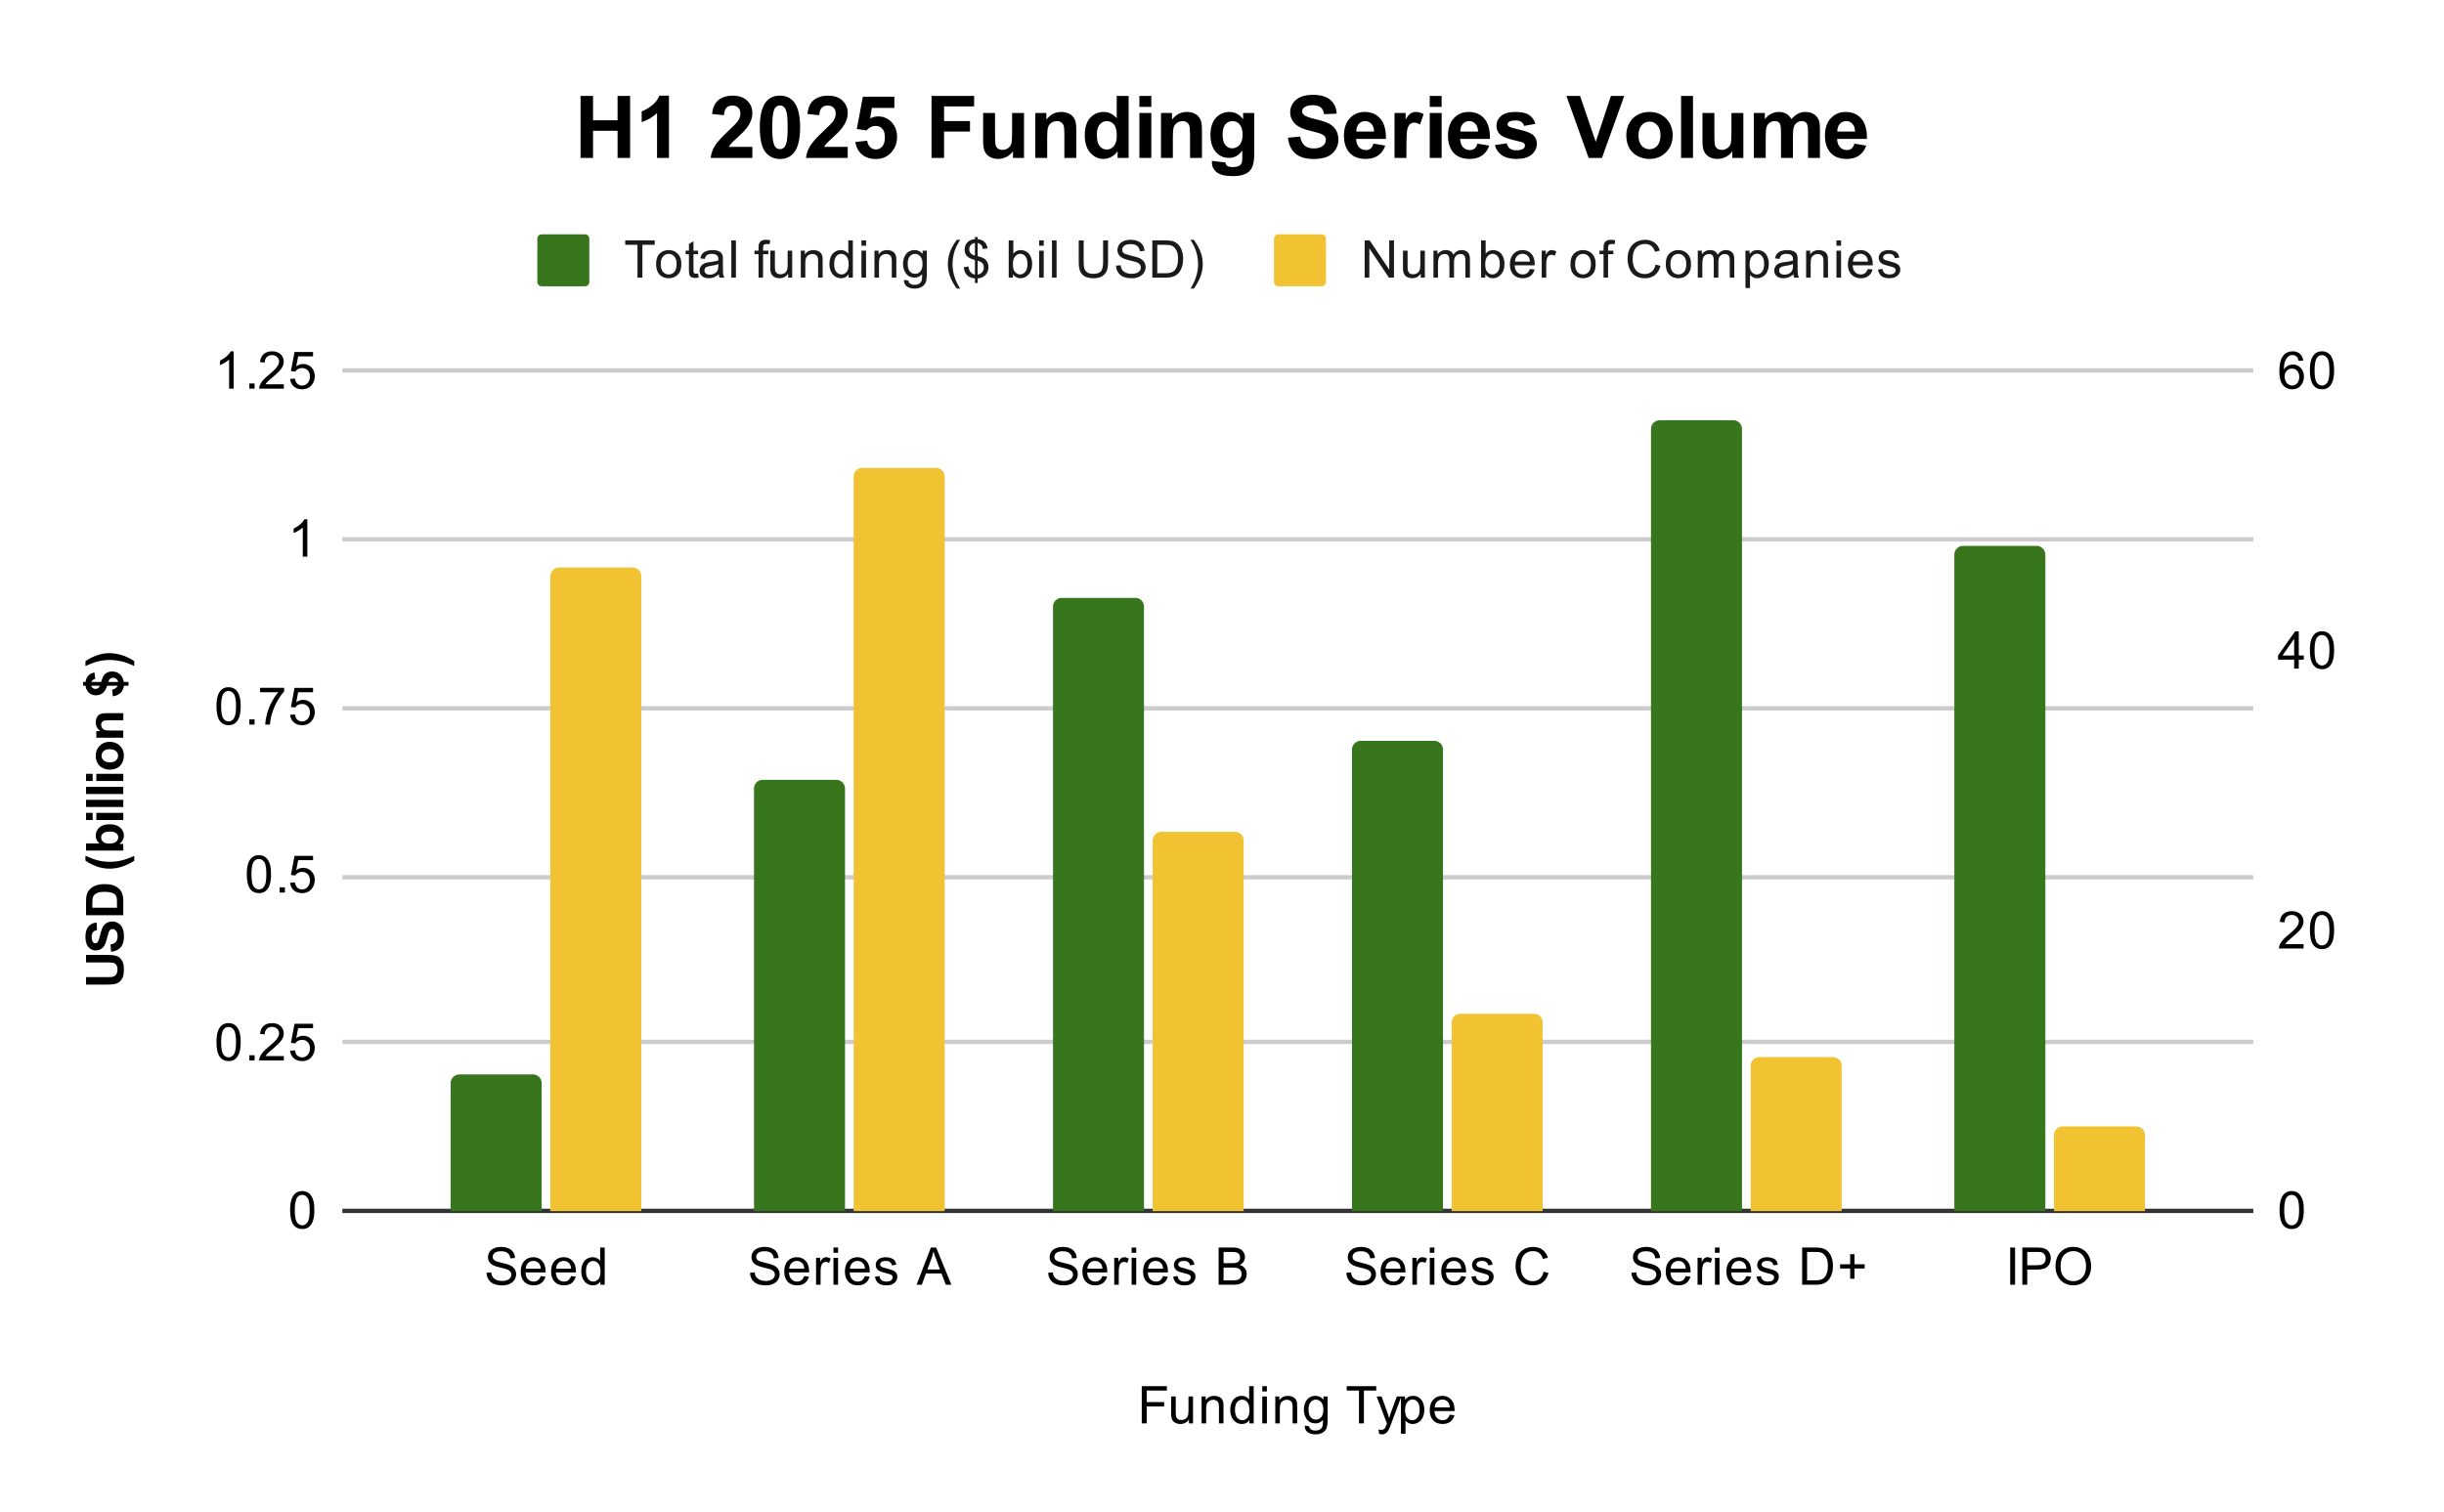<svg version="1.1" viewBox="0.0 0.0 564.0 349.0" fill="none" stroke="none" stroke-linecap="square" stroke-miterlimit="10" width="564" height="349" xmlns:xlink="http://www.w3.org/1999/xlink" xmlns="http://www.w3.org/2000/svg"><path fill="#ffffff" d="M0 0L564.0 0L564.0 349.0L0 349.0L0 0Z" fill-rule="nonzero"/><path stroke="#333333" stroke-width="1.0" stroke-linecap="butt" d="M79.5 279.5L519.5 279.5" fill-rule="nonzero"/><path stroke="#cccccc" stroke-width="1.0" stroke-linecap="butt" d="M79.5 240.5L519.5 240.5" fill-rule="nonzero"/><path stroke="#cccccc" stroke-width="1.0" stroke-linecap="butt" d="M79.5 202.5L519.5 202.5" fill-rule="nonzero"/><path stroke="#cccccc" stroke-width="1.0" stroke-linecap="butt" d="M79.5 163.5L519.5 163.5" fill-rule="nonzero"/><path stroke="#cccccc" stroke-width="1.0" stroke-linecap="butt" d="M79.5 124.5L519.5 124.5" fill-rule="nonzero"/><path stroke="#cccccc" stroke-width="1.0" stroke-linecap="butt" d="M79.5 85.5L519.5 85.5" fill-rule="nonzero"/><clipPath id="id_0"><path d="M79.45 85.717L519.55 85.717L519.55 279.55L79.45 279.55L79.45 85.717Z" clip-rule="nonzero"/></clipPath><path stroke="#000000" stroke-width="2.0" stroke-linecap="butt" stroke-opacity="0.0" clip-path="url(#id_0)" d="M125.0 280.0L104.0 280.0L104.0 250.0C104.0 248.895 104.895 248.0 106.0 248.0L123.0 248.0C124.105 248.0 125.0 248.895 125.0 250.0Z" fill-rule="nonzero"/><path fill="#38761d" clip-path="url(#id_0)" d="M125.0 280.0L104.0 280.0L104.0 250.0C104.0 248.895 104.895 248.0 106.0 248.0L123.0 248.0C124.105 248.0 125.0 248.895 125.0 250.0Z" fill-rule="nonzero"/><path stroke="#000000" stroke-width="2.0" stroke-linecap="butt" stroke-opacity="0.0" clip-path="url(#id_0)" d="M195.0 280.0L174.0 280.0L174.0 182.0C174.0 180.895 174.895 180.0 176.0 180.0L193.0 180.0C194.105 180.0 195.0 180.895 195.0 182.0Z" fill-rule="nonzero"/><path fill="#38761d" clip-path="url(#id_0)" d="M195.0 280.0L174.0 280.0L174.0 182.0C174.0 180.895 174.895 180.0 176.0 180.0L193.0 180.0C194.105 180.0 195.0 180.895 195.0 182.0Z" fill-rule="nonzero"/><path stroke="#000000" stroke-width="2.0" stroke-linecap="butt" stroke-opacity="0.0" clip-path="url(#id_0)" d="M264.0 280.0L243.0 280.0L243.0 140.0C243.0 138.895 243.895 138.0 245.0 138.0L262.0 138.0C263.105 138.0 264.0 138.895 264.0 140.0Z" fill-rule="nonzero"/><path fill="#38761d" clip-path="url(#id_0)" d="M264.0 280.0L243.0 280.0L243.0 140.0C243.0 138.895 243.895 138.0 245.0 138.0L262.0 138.0C263.105 138.0 264.0 138.895 264.0 140.0Z" fill-rule="nonzero"/><path stroke="#000000" stroke-width="2.0" stroke-linecap="butt" stroke-opacity="0.0" clip-path="url(#id_0)" d="M333.0 280.0L312.0 280.0L312.0 173.0C312.0 171.895 312.895 171.0 314.0 171.0L331.0 171.0C332.105 171.0 333.0 171.895 333.0 173.0Z" fill-rule="nonzero"/><path fill="#38761d" clip-path="url(#id_0)" d="M333.0 280.0L312.0 280.0L312.0 173.0C312.0 171.895 312.895 171.0 314.0 171.0L331.0 171.0C332.105 171.0 333.0 171.895 333.0 173.0Z" fill-rule="nonzero"/><path stroke="#000000" stroke-width="2.0" stroke-linecap="butt" stroke-opacity="0.0" clip-path="url(#id_0)" d="M402.0 280.0L381.0 280.0L381.0 99.0C381.0 97.895 381.895 97.0 383.0 97.0L400.0 97.0C401.105 97.0 402.0 97.895 402.0 99.0Z" fill-rule="nonzero"/><path fill="#38761d" clip-path="url(#id_0)" d="M402.0 280.0L381.0 280.0L381.0 99.0C381.0 97.895 381.895 97.0 383.0 97.0L400.0 97.0C401.105 97.0 402.0 97.895 402.0 99.0Z" fill-rule="nonzero"/><path stroke="#000000" stroke-width="2.0" stroke-linecap="butt" stroke-opacity="0.0" clip-path="url(#id_0)" d="M472.0 280.0L451.0 280.0L451.0 128.0C451.0 126.895 451.895 126.0 453.0 126.0L470.0 126.0C471.105 126.0 472.0 126.895 472.0 128.0Z" fill-rule="nonzero"/><path fill="#38761d" clip-path="url(#id_0)" d="M472.0 280.0L451.0 280.0L451.0 128.0C451.0 126.895 451.895 126.0 453.0 126.0L470.0 126.0C471.105 126.0 472.0 126.895 472.0 128.0Z" fill-rule="nonzero"/><path stroke="#000000" stroke-width="2.0" stroke-linecap="butt" stroke-opacity="0.0" clip-path="url(#id_0)" d="M148.0 280.0L127.0 280.0L127.0 133.0C127.0 131.895 127.895 131.0 129.0 131.0L146.0 131.0C147.105 131.0 148.0 131.895 148.0 133.0Z" fill-rule="nonzero"/><path fill="#f1c232" clip-path="url(#id_0)" d="M148.0 280.0L127.0 280.0L127.0 133.0C127.0 131.895 127.895 131.0 129.0 131.0L146.0 131.0C147.105 131.0 148.0 131.895 148.0 133.0Z" fill-rule="nonzero"/><path stroke="#000000" stroke-width="2.0" stroke-linecap="butt" stroke-opacity="0.0" clip-path="url(#id_0)" d="M218.0 280.0L197.0 280.0L197.0 110.0C197.0 108.895 197.895 108.0 199.0 108.0L216.0 108.0C217.105 108.0 218.0 108.895 218.0 110.0Z" fill-rule="nonzero"/><path fill="#f1c232" clip-path="url(#id_0)" d="M218.0 280.0L197.0 280.0L197.0 110.0C197.0 108.895 197.895 108.0 199.0 108.0L216.0 108.0C217.105 108.0 218.0 108.895 218.0 110.0Z" fill-rule="nonzero"/><path stroke="#000000" stroke-width="2.0" stroke-linecap="butt" stroke-opacity="0.0" clip-path="url(#id_0)" d="M287.0 280.0L266.0 280.0L266.0 194.0C266.0 192.895 266.895 192.0 268.0 192.0L285.0 192.0C286.105 192.0 287.0 192.895 287.0 194.0Z" fill-rule="nonzero"/><path fill="#f1c232" clip-path="url(#id_0)" d="M287.0 280.0L266.0 280.0L266.0 194.0C266.0 192.895 266.895 192.0 268.0 192.0L285.0 192.0C286.105 192.0 287.0 192.895 287.0 194.0Z" fill-rule="nonzero"/><path stroke="#000000" stroke-width="2.0" stroke-linecap="butt" stroke-opacity="0.0" clip-path="url(#id_0)" d="M356.0 280.0L335.0 280.0L335.0 236.0C335.0 234.895 335.895 234.0 337.0 234.0L354.0 234.0C355.105 234.0 356.0 234.895 356.0 236.0Z" fill-rule="nonzero"/><path fill="#f1c232" clip-path="url(#id_0)" d="M356.0 280.0L335.0 280.0L335.0 236.0C335.0 234.895 335.895 234.0 337.0 234.0L354.0 234.0C355.105 234.0 356.0 234.895 356.0 236.0Z" fill-rule="nonzero"/><path stroke="#000000" stroke-width="2.0" stroke-linecap="butt" stroke-opacity="0.0" clip-path="url(#id_0)" d="M425.0 280.0L404.0 280.0L404.0 246.0C404.0 244.895 404.895 244.0 406.0 244.0L423.0 244.0C424.105 244.0 425.0 244.895 425.0 246.0Z" fill-rule="nonzero"/><path fill="#f1c232" clip-path="url(#id_0)" d="M425.0 280.0L404.0 280.0L404.0 246.0C404.0 244.895 404.895 244.0 406.0 244.0L423.0 244.0C424.105 244.0 425.0 244.895 425.0 246.0Z" fill-rule="nonzero"/><path stroke="#000000" stroke-width="2.0" stroke-linecap="butt" stroke-opacity="0.0" clip-path="url(#id_0)" d="M495.0 280.0L474.0 280.0L474.0 262.0C474.0 260.895 474.895 260.0 476.0 260.0L493.0 260.0C494.105 260.0 495.0 260.895 495.0 262.0Z" fill-rule="nonzero"/><path fill="#f1c232" clip-path="url(#id_0)" d="M495.0 280.0L474.0 280.0L474.0 262.0C474.0 260.895 474.895 260.0 476.0 260.0L493.0 260.0C494.105 260.0 495.0 260.895 495.0 262.0Z" fill-rule="nonzero"/><path fill="#000000" d="M263.484 328.55L263.484 319.956L269.281 319.956L269.281 320.972L264.625 320.972L264.625 323.628L268.656 323.628L268.656 324.644L264.625 324.644L264.625 328.55L263.484 328.55ZM274.375 328.55L274.375 327.628Q273.641 328.691 272.391 328.691Q271.844 328.691 271.359 328.488Q270.891 328.269 270.656 327.956Q270.422 327.628 270.328 327.159Q270.266 326.863 270.266 326.175L270.266 322.331L271.328 322.331L271.328 325.784Q271.328 326.597 271.391 326.894Q271.484 327.3 271.797 327.55Q272.125 327.784 272.609 327.784Q273.078 327.784 273.484 327.55Q273.906 327.3 274.078 326.878Q274.266 326.456 274.266 325.659L274.266 322.331L275.312 322.331L275.312 328.55L274.375 328.55ZM277.297 328.55L277.297 322.331L278.234 322.331L278.234 323.206Q278.922 322.191 280.219 322.191Q280.781 322.191 281.25 322.394Q281.734 322.597 281.969 322.925Q282.203 323.253 282.297 323.691Q282.344 323.988 282.344 324.722L282.344 328.55L281.297 328.55L281.297 324.769Q281.297 324.113 281.172 323.8Q281.047 323.488 280.734 323.3Q280.422 323.097 280.0 323.097Q279.328 323.097 278.828 323.534Q278.344 323.956 278.344 325.144L278.344 328.55L277.297 328.55ZM288.328 328.55L288.328 327.769Q287.734 328.691 286.594 328.691Q285.844 328.691 285.219 328.284Q284.594 327.863 284.25 327.128Q283.906 326.394 283.906 325.441Q283.906 324.519 284.219 323.753Q284.531 322.988 285.156 322.597Q285.781 322.191 286.547 322.191Q287.109 322.191 287.547 322.425Q287.984 322.659 288.266 323.034L288.266 319.956L289.312 319.956L289.312 328.55L288.328 328.55ZM285.0 325.441Q285.0 326.644 285.5 327.238Q286.0 327.816 286.688 327.816Q287.375 327.816 287.859 327.253Q288.344 326.691 288.344 325.534Q288.344 324.253 287.844 323.659Q287.359 323.066 286.641 323.066Q285.938 323.066 285.469 323.644Q285.0 324.206 285.0 325.441ZM291.297 321.175L291.297 319.956L292.359 319.956L292.359 321.175L291.297 321.175ZM291.297 328.55L291.297 322.331L292.359 322.331L292.359 328.55L291.297 328.55ZM294.297 328.55L294.297 322.331L295.234 322.331L295.234 323.206Q295.922 322.191 297.219 322.191Q297.781 322.191 298.25 322.394Q298.734 322.597 298.969 322.925Q299.203 323.253 299.297 323.691Q299.344 323.988 299.344 324.722L299.344 328.55L298.297 328.55L298.297 324.769Q298.297 324.113 298.172 323.8Q298.047 323.488 297.734 323.3Q297.422 323.097 297.0 323.097Q296.328 323.097 295.828 323.534Q295.344 323.956 295.344 325.144L295.344 328.55L294.297 328.55ZM301.094 329.066L302.125 329.222Q302.188 329.691 302.484 329.909Q302.875 330.206 303.547 330.206Q304.281 330.206 304.672 329.909Q305.078 329.613 305.219 329.097Q305.312 328.769 305.297 327.738Q304.609 328.55 303.578 328.55Q302.297 328.55 301.594 327.628Q300.891 326.691 300.891 325.409Q300.891 324.519 301.203 323.769Q301.531 323.003 302.141 322.597Q302.75 322.191 303.578 322.191Q304.688 322.191 305.406 323.081L305.406 322.331L306.375 322.331L306.375 327.706Q306.375 329.159 306.078 329.769Q305.781 330.378 305.141 330.722Q304.5 331.081 303.562 331.081Q302.453 331.081 301.766 330.581Q301.078 330.081 301.094 329.066ZM301.969 325.331Q301.969 326.55 302.453 327.113Q302.938 327.675 303.672 327.675Q304.406 327.675 304.891 327.113Q305.391 326.55 305.391 325.363Q305.391 324.222 304.875 323.644Q304.375 323.066 303.656 323.066Q302.953 323.066 302.453 323.644Q301.969 324.206 301.969 325.331ZM313.609 328.55L313.609 320.972L310.781 320.972L310.781 319.956L317.594 319.956L317.594 320.972L314.75 320.972L314.75 328.55L313.609 328.55ZM318.25 330.941L318.125 329.956Q318.469 330.05 318.734 330.05Q319.078 330.05 319.281 329.925Q319.5 329.816 319.641 329.613Q319.734 329.441 319.969 328.816Q319.984 328.738 320.062 328.566L317.688 322.331L318.828 322.331L320.125 325.925Q320.375 326.613 320.578 327.378Q320.766 326.644 321.016 325.956L322.344 322.331L323.391 322.331L321.031 328.659Q320.641 329.675 320.438 330.066Q320.156 330.597 319.781 330.831Q319.422 331.081 318.922 331.081Q318.625 331.081 318.25 330.941ZM323.297 330.941L323.297 322.331L324.25 322.331L324.25 323.128Q324.594 322.659 325.016 322.425Q325.453 322.191 326.062 322.191Q326.859 322.191 327.469 322.597Q328.078 323.003 328.375 323.753Q328.688 324.503 328.688 325.394Q328.688 326.347 328.344 327.113Q328.016 327.878 327.359 328.284Q326.703 328.691 325.984 328.691Q325.453 328.691 325.031 328.472Q324.609 328.238 324.344 327.909L324.344 330.941L323.297 330.941ZM324.25 325.472Q324.25 326.675 324.734 327.253Q325.219 327.816 325.906 327.816Q326.609 327.816 327.109 327.222Q327.609 326.628 327.609 325.378Q327.609 324.191 327.125 323.613Q326.641 323.019 325.953 323.019Q325.281 323.019 324.766 323.644Q324.25 324.269 324.25 325.472ZM334.547 326.55L335.641 326.675Q335.391 327.628 334.688 328.159Q333.984 328.691 332.906 328.691Q331.547 328.691 330.734 327.847Q329.938 327.003 329.938 325.488Q329.938 323.925 330.75 323.066Q331.562 322.191 332.844 322.191Q334.094 322.191 334.875 323.034Q335.672 323.878 335.672 325.425Q335.672 325.519 335.672 325.706L331.031 325.706Q331.094 326.738 331.609 327.284Q332.125 327.816 332.906 327.816Q333.484 327.816 333.891 327.519Q334.312 327.206 334.547 326.55ZM331.094 324.847L334.562 324.847Q334.5 324.05 334.172 323.659Q333.656 323.05 332.859 323.05Q332.125 323.05 331.625 323.534Q331.141 324.019 331.094 324.847Z" fill-rule="nonzero"/><path fill="#000000" d="M19.856 227.274L19.856 225.54L24.512 225.54Q25.622 225.54 25.95 225.477Q26.481 225.368 26.794 224.946Q27.106 224.524 27.106 223.79Q27.106 223.055 26.809 222.68Q26.512 222.305 26.075 222.227Q25.637 222.149 24.606 222.149L19.856 222.149L19.856 220.415L24.372 220.415Q25.919 220.415 26.559 220.555Q27.2 220.696 27.637 221.086Q28.075 221.461 28.341 222.102Q28.591 222.727 28.591 223.743Q28.591 224.977 28.309 225.618Q28.028 226.243 27.575 226.618Q27.122 226.977 26.622 227.102Q25.887 227.274 24.434 227.274L19.856 227.274ZM25.653 219.696L25.497 218.008Q26.341 217.852 26.747 217.399Q27.137 216.93 27.137 216.133Q27.137 215.305 26.794 214.883Q26.434 214.446 25.95 214.446Q25.653 214.446 25.434 214.633Q25.216 214.805 25.059 215.258Q24.95 215.555 24.684 216.633Q24.341 218.04 23.841 218.602Q23.122 219.383 22.106 219.383Q21.45 219.383 20.887 219.024Q20.309 218.649 20.012 217.946Q19.716 217.243 19.716 216.258Q19.716 214.633 20.434 213.821Q21.137 213.008 22.309 212.961L22.387 214.696Q21.731 214.805 21.45 215.18Q21.153 215.54 21.153 216.274Q21.153 217.024 21.466 217.461Q21.653 217.727 21.997 217.727Q22.294 217.727 22.512 217.477Q22.794 217.149 23.091 215.883Q23.387 214.618 23.716 214.008Q24.028 213.399 24.591 213.055Q25.137 212.711 25.95 212.711Q26.684 212.711 27.341 213.133Q27.981 213.54 28.294 214.29Q28.606 215.04 28.606 216.149Q28.606 217.79 27.856 218.665Q27.091 219.524 25.653 219.696ZM19.856 211.258L19.856 208.102Q19.856 207.024 20.028 206.461Q20.247 205.711 20.825 205.18Q21.387 204.633 22.216 204.352Q23.028 204.071 24.231 204.071Q25.294 204.071 26.059 204.321Q26.997 204.649 27.575 205.243Q28.028 205.696 28.262 206.461Q28.45 207.04 28.45 208.008L28.45 211.258L19.856 211.258ZM21.309 209.524L26.997 209.524L26.997 208.243Q26.997 207.508 26.919 207.18Q26.809 206.758 26.559 206.493Q26.309 206.211 25.731 206.04Q25.153 205.852 24.153 205.852Q23.169 205.852 22.637 206.04Q22.091 206.211 21.794 206.524Q21.497 206.836 21.387 207.321Q21.309 207.696 21.309 208.758L21.309 209.524ZM30.981 197.54L30.981 198.665Q29.622 199.571 28.169 200.04Q26.7 200.508 25.341 200.508Q23.637 200.508 22.137 199.93Q20.825 199.415 19.716 198.649L19.716 197.524Q21.481 198.321 22.731 198.633Q23.981 198.93 25.372 198.93Q26.341 198.93 27.356 198.758Q28.356 198.571 29.262 198.258Q29.856 198.055 30.981 197.54ZM28.45 196.336L19.856 196.336L19.856 194.696L22.95 194.696Q22.091 193.93 22.091 192.883Q22.091 191.758 22.919 191.008Q23.731 190.258 25.278 190.258Q26.872 190.258 27.731 191.024Q28.591 191.79 28.591 192.868Q28.591 193.399 28.325 193.915Q28.059 194.43 27.528 194.805L28.45 194.805L28.45 196.336ZM25.2 194.711Q26.169 194.711 26.637 194.399Q27.294 193.977 27.294 193.258Q27.294 192.727 26.825 192.336Q26.356 191.946 25.356 191.946Q24.294 191.946 23.825 192.336Q23.341 192.727 23.341 193.336Q23.341 193.915 23.809 194.321Q24.262 194.711 25.2 194.711ZM21.387 189.274L19.856 189.274L19.856 187.618L21.387 187.618L21.387 189.274ZM28.45 189.274L22.231 189.274L22.231 187.618L28.45 187.618L28.45 189.274ZM28.45 186.274L19.856 186.274L19.856 184.618L28.45 184.618L28.45 186.274ZM28.45 183.274L19.856 183.274L19.856 181.618L28.45 181.618L28.45 183.274ZM21.387 180.274L19.856 180.274L19.856 178.618L21.387 178.618L21.387 180.274ZM28.45 180.274L22.231 180.274L22.231 178.618L28.45 178.618L28.45 180.274ZM25.247 177.649Q24.434 177.649 23.669 177.243Q22.887 176.836 22.497 176.102Q22.091 175.368 22.091 174.446Q22.091 173.04 23.012 172.133Q23.919 171.227 25.325 171.227Q26.731 171.227 27.669 172.149Q28.591 173.055 28.591 174.43Q28.591 175.29 28.2 176.071Q27.809 176.836 27.075 177.243Q26.325 177.649 25.247 177.649ZM25.341 175.961Q26.262 175.961 26.762 175.524Q27.247 175.086 27.247 174.446Q27.247 173.79 26.762 173.368Q26.262 172.93 25.325 172.93Q24.419 172.93 23.934 173.368Q23.434 173.79 23.434 174.446Q23.434 175.086 23.934 175.524Q24.419 175.961 25.341 175.961ZM28.45 164.618L28.45 166.258L25.278 166.258Q24.262 166.258 23.966 166.368Q23.669 166.461 23.512 166.711Q23.341 166.946 23.341 167.274Q23.341 167.711 23.575 168.055Q23.809 168.383 24.2 168.508Q24.591 168.633 25.637 168.633L28.45 168.633L28.45 170.29L22.231 170.29L22.231 168.758L23.137 168.758Q22.091 167.946 22.091 166.696Q22.091 166.165 22.294 165.711Q22.481 165.258 22.794 165.024Q23.091 164.79 23.481 164.711Q23.856 164.618 24.575 164.618L28.45 164.618ZM27.184 158.274L24.716 158.274Q24.387 159.415 23.731 159.961Q23.059 160.493 22.122 160.493Q21.153 160.493 20.497 159.883Q19.841 159.274 19.747 158.274L19.169 158.274L19.169 157.415L19.747 157.415Q19.856 156.493 20.387 155.946Q20.903 155.383 21.794 155.227L21.981 156.711Q21.294 156.852 21.044 157.415L23.341 157.415Q23.716 156.008 24.325 155.508Q24.934 154.993 25.872 154.993Q26.934 154.993 27.669 155.633Q28.387 156.274 28.559 157.415L29.653 157.415L29.653 158.274L28.591 158.274Q28.466 159.274 27.841 159.915Q27.2 160.54 26.044 160.727L25.872 159.196Q26.341 159.102 26.684 158.852Q27.028 158.586 27.184 158.274ZM21.028 158.274Q21.137 158.618 21.419 158.821Q21.7 159.024 22.044 159.024Q22.356 159.024 22.622 158.836Q22.887 158.649 23.059 158.274L21.028 158.274ZM27.262 157.415Q27.184 156.977 26.856 156.711Q26.528 156.43 26.091 156.43Q25.7 156.43 25.419 156.665Q25.122 156.883 24.981 157.415L27.262 157.415ZM30.981 153.727Q29.934 153.243 29.372 153.04Q28.825 152.836 28.106 152.68Q27.372 152.508 26.716 152.43Q26.059 152.336 25.372 152.336Q23.981 152.336 22.731 152.633Q21.481 152.93 19.716 153.743L19.716 152.618Q20.966 151.743 22.387 151.258Q23.794 150.758 25.247 150.758Q26.481 150.758 27.872 151.149Q29.45 151.586 30.981 152.586L30.981 153.727Z" fill-rule="nonzero"/><path fill="#000000" d="M66.95 279.316Q66.95 277.784 67.263 276.863Q67.575 275.925 68.184 275.425Q68.809 274.925 69.747 274.925Q70.434 274.925 70.95 275.206Q71.481 275.488 71.825 276.019Q72.169 276.534 72.356 277.284Q72.544 278.034 72.544 279.316Q72.544 280.831 72.231 281.753Q71.934 282.675 71.309 283.191Q70.7 283.691 69.747 283.691Q68.513 283.691 67.794 282.8Q66.95 281.738 66.95 279.316ZM68.028 279.316Q68.028 281.425 68.528 282.128Q69.028 282.831 69.747 282.831Q70.481 282.831 70.966 282.128Q71.466 281.425 71.466 279.316Q71.466 277.191 70.966 276.503Q70.481 275.8 69.731 275.8Q69.013 275.8 68.575 276.409Q68.028 277.191 68.028 279.316Z" fill-rule="nonzero"/><path fill="#000000" d="M49.95 240.549Q49.95 239.018 50.263 238.096Q50.575 237.158 51.184 236.658Q51.809 236.158 52.747 236.158Q53.434 236.158 53.95 236.44Q54.481 236.721 54.825 237.252Q55.169 237.768 55.356 238.518Q55.544 239.268 55.544 240.549Q55.544 242.065 55.231 242.986Q54.934 243.908 54.309 244.424Q53.7 244.924 52.747 244.924Q51.513 244.924 50.794 244.033Q49.95 242.971 49.95 240.549ZM51.028 240.549Q51.028 242.658 51.528 243.361Q52.028 244.065 52.747 244.065Q53.481 244.065 53.966 243.361Q54.466 242.658 54.466 240.549Q54.466 238.424 53.966 237.736Q53.481 237.033 52.731 237.033Q52.013 237.033 51.575 237.643Q51.028 238.424 51.028 240.549ZM57.544 244.783L57.544 243.58L58.747 243.58L58.747 244.783L57.544 244.783ZM65.497 243.768L65.497 244.783L59.809 244.783Q59.809 244.408 59.934 244.049Q60.153 243.471 60.622 242.908Q61.106 242.346 62.013 241.611Q63.419 240.455 63.903 239.783Q64.403 239.111 64.403 238.518Q64.403 237.893 63.95 237.471Q63.497 237.033 62.778 237.033Q62.013 237.033 61.559 237.486Q61.106 237.94 61.091 238.752L60.013 238.643Q60.122 237.424 60.841 236.799Q61.575 236.158 62.809 236.158Q64.044 236.158 64.763 236.846Q65.481 237.533 65.481 238.549Q65.481 239.065 65.263 239.565Q65.059 240.049 64.559 240.611Q64.075 241.158 62.95 242.111Q61.997 242.908 61.716 243.205Q61.45 243.486 61.278 243.768L65.497 243.768ZM66.95 242.533L68.059 242.44Q68.184 243.252 68.622 243.658Q69.075 244.065 69.716 244.065Q70.466 244.065 70.997 243.486Q71.528 242.908 71.528 241.971Q71.528 241.065 71.013 240.549Q70.513 240.018 69.684 240.018Q69.184 240.018 68.763 240.252Q68.356 240.486 68.122 240.846L67.138 240.721L67.966 236.315L72.247 236.315L72.247 237.315L68.809 237.315L68.356 239.627Q69.122 239.08 69.966 239.08Q71.091 239.08 71.856 239.861Q72.638 240.643 72.638 241.877Q72.638 243.033 71.966 243.893Q71.138 244.924 69.716 244.924Q68.544 244.924 67.794 244.268Q67.059 243.611 66.95 242.533Z" fill-rule="nonzero"/><path fill="#000000" d="M56.95 201.782Q56.95 200.251 57.263 199.329Q57.575 198.392 58.184 197.892Q58.809 197.392 59.747 197.392Q60.434 197.392 60.95 197.673Q61.481 197.954 61.825 198.485Q62.169 199.001 62.356 199.751Q62.544 200.501 62.544 201.782Q62.544 203.298 62.231 204.22Q61.934 205.142 61.309 205.657Q60.7 206.157 59.747 206.157Q58.513 206.157 57.794 205.267Q56.95 204.204 56.95 201.782ZM58.028 201.782Q58.028 203.892 58.528 204.595Q59.028 205.298 59.747 205.298Q60.481 205.298 60.966 204.595Q61.466 203.892 61.466 201.782Q61.466 199.657 60.966 198.97Q60.481 198.267 59.731 198.267Q59.013 198.267 58.575 198.876Q58.028 199.657 58.028 201.782ZM64.544 206.017L64.544 204.814L65.747 204.814L65.747 206.017L64.544 206.017ZM66.95 203.767L68.059 203.673Q68.184 204.485 68.622 204.892Q69.075 205.298 69.716 205.298Q70.466 205.298 70.997 204.72Q71.528 204.142 71.528 203.204Q71.528 202.298 71.013 201.782Q70.513 201.251 69.684 201.251Q69.184 201.251 68.763 201.485Q68.356 201.72 68.122 202.079L67.138 201.954L67.966 197.548L72.247 197.548L72.247 198.548L68.809 198.548L68.356 200.86Q69.122 200.314 69.966 200.314Q71.091 200.314 71.856 201.095Q72.638 201.876 72.638 203.11Q72.638 204.267 71.966 205.126Q71.138 206.157 69.716 206.157Q68.544 206.157 67.794 205.501Q67.059 204.845 66.95 203.767Z" fill-rule="nonzero"/><path fill="#000000" d="M49.95 163.016Q49.95 161.484 50.263 160.562Q50.575 159.625 51.184 159.125Q51.809 158.625 52.747 158.625Q53.434 158.625 53.95 158.906Q54.481 159.188 54.825 159.719Q55.169 160.234 55.356 160.984Q55.544 161.734 55.544 163.016Q55.544 164.531 55.231 165.453Q54.934 166.375 54.309 166.891Q53.7 167.391 52.747 167.391Q51.513 167.391 50.794 166.5Q49.95 165.438 49.95 163.016ZM51.028 163.016Q51.028 165.125 51.528 165.828Q52.028 166.531 52.747 166.531Q53.481 166.531 53.966 165.828Q54.466 165.125 54.466 163.016Q54.466 160.891 53.966 160.203Q53.481 159.5 52.731 159.5Q52.013 159.5 51.575 160.109Q51.028 160.891 51.028 163.016ZM57.544 167.25L57.544 166.047L58.747 166.047L58.747 167.25L57.544 167.25ZM60.013 159.781L60.013 158.766L65.575 158.766L65.575 159.594Q64.763 160.469 63.95 161.922Q63.153 163.359 62.716 164.891Q62.388 165.969 62.309 167.25L61.216 167.25Q61.231 166.234 61.606 164.797Q61.997 163.359 62.7 162.031Q63.419 160.703 64.231 159.781L60.013 159.781ZM66.95 165.0L68.059 164.906Q68.184 165.719 68.622 166.125Q69.075 166.531 69.716 166.531Q70.466 166.531 70.997 165.953Q71.528 165.375 71.528 164.438Q71.528 163.531 71.013 163.016Q70.513 162.484 69.684 162.484Q69.184 162.484 68.763 162.719Q68.356 162.953 68.122 163.312L67.138 163.188L67.966 158.781L72.247 158.781L72.247 159.781L68.809 159.781L68.356 162.094Q69.122 161.547 69.966 161.547Q71.091 161.547 71.856 162.328Q72.638 163.109 72.638 164.344Q72.638 165.5 71.966 166.359Q71.138 167.391 69.716 167.391Q68.544 167.391 67.794 166.734Q67.059 166.078 66.95 165.0Z" fill-rule="nonzero"/><path fill="#000000" d="M70.919 128.483L69.872 128.483L69.872 121.765Q69.481 122.124 68.856 122.499Q68.247 122.858 67.763 123.03L67.763 122.015Q68.638 121.593 69.294 121.015Q69.966 120.421 70.247 119.858L70.919 119.858L70.919 128.483Z" fill-rule="nonzero"/><path fill="#000000" d="M53.919 89.717L52.872 89.717L52.872 82.998Q52.481 83.357 51.856 83.732Q51.247 84.092 50.763 84.264L50.763 83.248Q51.638 82.826 52.294 82.248Q52.966 81.654 53.247 81.092L53.919 81.092L53.919 89.717ZM57.544 89.717L57.544 88.514L58.747 88.514L58.747 89.717L57.544 89.717ZM65.497 88.701L65.497 89.717L59.809 89.717Q59.809 89.342 59.934 88.982Q60.153 88.404 60.622 87.842Q61.106 87.279 62.013 86.545Q63.419 85.389 63.903 84.717Q64.403 84.045 64.403 83.451Q64.403 82.826 63.95 82.404Q63.497 81.967 62.778 81.967Q62.013 81.967 61.559 82.42Q61.106 82.873 61.091 83.685L60.013 83.576Q60.122 82.357 60.841 81.732Q61.575 81.092 62.809 81.092Q64.044 81.092 64.763 81.779Q65.481 82.467 65.481 83.482Q65.481 83.998 65.263 84.498Q65.059 84.982 64.559 85.545Q64.075 86.092 62.95 87.045Q61.997 87.842 61.716 88.139Q61.45 88.42 61.278 88.701L65.497 88.701ZM66.95 87.467L68.059 87.373Q68.184 88.185 68.622 88.592Q69.075 88.998 69.716 88.998Q70.466 88.998 70.997 88.42Q71.528 87.842 71.528 86.904Q71.528 85.998 71.013 85.482Q70.513 84.951 69.684 84.951Q69.184 84.951 68.763 85.185Q68.356 85.42 68.122 85.779L67.138 85.654L67.966 81.248L72.247 81.248L72.247 82.248L68.809 82.248L68.356 84.56Q69.122 84.014 69.966 84.014Q71.091 84.014 71.856 84.795Q72.638 85.576 72.638 86.81Q72.638 87.967 71.966 88.826Q71.138 89.857 69.716 89.857Q68.544 89.857 67.794 89.201Q67.059 88.545 66.95 87.467Z" fill-rule="nonzero"/><path fill="#000000" d="M526.05 279.316Q526.05 277.784 526.362 276.863Q526.675 275.925 527.284 275.425Q527.909 274.925 528.847 274.925Q529.534 274.925 530.05 275.206Q530.581 275.488 530.925 276.019Q531.269 276.534 531.456 277.284Q531.644 278.034 531.644 279.316Q531.644 280.831 531.331 281.753Q531.034 282.675 530.409 283.191Q529.8 283.691 528.847 283.691Q527.612 283.691 526.894 282.8Q526.05 281.738 526.05 279.316ZM527.128 279.316Q527.128 281.425 527.628 282.128Q528.128 282.831 528.847 282.831Q529.581 282.831 530.066 282.128Q530.566 281.425 530.566 279.316Q530.566 277.191 530.066 276.503Q529.581 275.8 528.831 275.8Q528.112 275.8 527.675 276.409Q527.128 277.191 527.128 279.316Z" fill-rule="nonzero"/><path fill="#000000" d="M531.597 217.923L531.597 218.939L525.909 218.939Q525.909 218.564 526.034 218.205Q526.253 217.626 526.722 217.064Q527.206 216.501 528.112 215.767Q529.519 214.611 530.003 213.939Q530.503 213.267 530.503 212.673Q530.503 212.048 530.05 211.626Q529.597 211.189 528.878 211.189Q528.112 211.189 527.659 211.642Q527.206 212.095 527.191 212.908L526.112 212.798Q526.222 211.58 526.941 210.955Q527.675 210.314 528.909 210.314Q530.144 210.314 530.862 211.001Q531.581 211.689 531.581 212.705Q531.581 213.22 531.362 213.72Q531.159 214.205 530.659 214.767Q530.175 215.314 529.05 216.267Q528.097 217.064 527.816 217.361Q527.55 217.642 527.378 217.923L531.597 217.923ZM533.05 214.705Q533.05 213.173 533.362 212.251Q533.675 211.314 534.284 210.814Q534.909 210.314 535.847 210.314Q536.534 210.314 537.05 210.595Q537.581 210.876 537.925 211.408Q538.269 211.923 538.456 212.673Q538.644 213.423 538.644 214.705Q538.644 216.22 538.331 217.142Q538.034 218.064 537.409 218.58Q536.8 219.08 535.847 219.08Q534.612 219.08 533.894 218.189Q533.05 217.126 533.05 214.705ZM534.128 214.705Q534.128 216.814 534.628 217.517Q535.128 218.22 535.847 218.22Q536.581 218.22 537.066 217.517Q537.566 216.814 537.566 214.705Q537.566 212.58 537.066 211.892Q536.581 211.189 535.831 211.189Q535.112 211.189 534.675 211.798Q534.128 212.58 534.128 214.705Z" fill-rule="nonzero"/><path fill="#000000" d="M529.425 154.328L529.425 152.265L525.706 152.265L525.706 151.297L529.628 145.734L530.487 145.734L530.487 151.297L531.644 151.297L531.644 152.265L530.487 152.265L530.487 154.328L529.425 154.328ZM529.425 151.297L529.425 147.437L526.737 151.297L529.425 151.297ZM533.05 150.093Q533.05 148.562 533.362 147.64Q533.675 146.703 534.284 146.203Q534.909 145.703 535.847 145.703Q536.534 145.703 537.05 145.984Q537.581 146.265 537.925 146.797Q538.269 147.312 538.456 148.062Q538.644 148.812 538.644 150.093Q538.644 151.609 538.331 152.531Q538.034 153.453 537.409 153.968Q536.8 154.468 535.847 154.468Q534.612 154.468 533.894 153.578Q533.05 152.515 533.05 150.093ZM534.128 150.093Q534.128 152.203 534.628 152.906Q535.128 153.609 535.847 153.609Q536.581 153.609 537.066 152.906Q537.566 152.203 537.566 150.093Q537.566 147.968 537.066 147.281Q536.581 146.578 535.831 146.578Q535.112 146.578 534.675 147.187Q534.128 147.968 534.128 150.093Z" fill-rule="nonzero"/><path fill="#000000" d="M531.519 83.232L530.472 83.31Q530.331 82.685 530.081 82.404Q529.644 81.951 529.019 81.951Q528.519 81.951 528.128 82.232Q527.644 82.607 527.347 83.31Q527.066 83.998 527.05 85.279Q527.425 84.701 527.972 84.42Q528.534 84.139 529.144 84.139Q530.191 84.139 530.925 84.92Q531.675 85.701 531.675 86.92Q531.675 87.732 531.316 88.435Q530.972 89.123 530.362 89.498Q529.753 89.857 528.987 89.857Q527.659 89.857 526.831 88.889Q526.003 87.92 526.003 85.701Q526.003 83.201 526.925 82.076Q527.722 81.092 529.081 81.092Q530.097 81.092 530.737 81.67Q531.394 82.232 531.519 83.232ZM527.222 86.935Q527.222 87.482 527.441 87.982Q527.675 88.467 528.081 88.732Q528.503 88.998 528.972 88.998Q529.628 88.998 530.112 88.467Q530.597 87.92 530.597 86.998Q530.597 86.107 530.112 85.592Q529.644 85.076 528.925 85.076Q528.206 85.076 527.706 85.592Q527.222 86.107 527.222 86.935ZM533.05 85.482Q533.05 83.951 533.362 83.029Q533.675 82.092 534.284 81.592Q534.909 81.092 535.847 81.092Q536.534 81.092 537.05 81.373Q537.581 81.654 537.925 82.185Q538.269 82.701 538.456 83.451Q538.644 84.201 538.644 85.482Q538.644 86.998 538.331 87.92Q538.034 88.842 537.409 89.357Q536.8 89.857 535.847 89.857Q534.612 89.857 533.894 88.967Q533.05 87.904 533.05 85.482ZM534.128 85.482Q534.128 87.592 534.628 88.295Q535.128 88.998 535.847 88.998Q536.581 88.998 537.066 88.295Q537.566 87.592 537.566 85.482Q537.566 83.357 537.066 82.67Q536.581 81.967 535.831 81.967Q535.112 81.967 534.675 82.576Q534.128 83.357 534.128 85.482Z" fill-rule="nonzero"/><path fill="#000000" d="M112.279 293.784L113.342 293.691Q113.42 294.347 113.701 294.753Q113.982 295.159 114.56 295.425Q115.154 295.675 115.889 295.675Q116.529 295.675 117.029 295.488Q117.529 295.284 117.764 294.956Q118.014 294.613 118.014 294.222Q118.014 293.816 117.779 293.519Q117.545 293.206 117.014 293.003Q116.654 292.863 115.467 292.581Q114.295 292.3 113.826 292.05Q113.201 291.722 112.904 291.253Q112.607 290.769 112.607 290.175Q112.607 289.534 112.967 288.972Q113.342 288.394 114.045 288.113Q114.764 287.816 115.623 287.816Q116.576 287.816 117.31 288.128Q118.045 288.425 118.435 289.034Q118.826 289.628 118.857 290.378L117.764 290.456Q117.67 289.644 117.154 289.238Q116.654 288.816 115.67 288.816Q114.639 288.816 114.17 289.191Q113.701 289.566 113.701 290.097Q113.701 290.566 114.029 290.863Q114.357 291.159 115.732 291.472Q117.123 291.784 117.639 292.019Q118.389 292.378 118.748 292.909Q119.107 293.425 119.107 294.128Q119.107 294.816 118.717 295.425Q118.326 296.019 117.592 296.363Q116.857 296.691 115.935 296.691Q114.764 296.691 113.967 296.363Q113.185 296.019 112.732 295.331Q112.295 294.644 112.279 293.784ZM124.779 294.55L125.873 294.675Q125.623 295.628 124.92 296.159Q124.217 296.691 123.139 296.691Q121.779 296.691 120.967 295.847Q120.17 295.003 120.17 293.488Q120.17 291.925 120.982 291.066Q121.795 290.191 123.076 290.191Q124.326 290.191 125.107 291.034Q125.904 291.878 125.904 293.425Q125.904 293.519 125.904 293.706L121.264 293.706Q121.326 294.738 121.842 295.284Q122.357 295.816 123.139 295.816Q123.717 295.816 124.123 295.519Q124.545 295.206 124.779 294.55ZM121.326 292.847L124.795 292.847Q124.732 292.05 124.404 291.659Q123.889 291.05 123.092 291.05Q122.357 291.05 121.857 291.534Q121.373 292.019 121.326 292.847ZM131.779 294.55L132.873 294.675Q132.623 295.628 131.92 296.159Q131.217 296.691 130.139 296.691Q128.779 296.691 127.967 295.847Q127.17 295.003 127.17 293.488Q127.17 291.925 127.982 291.066Q128.795 290.191 130.076 290.191Q131.326 290.191 132.107 291.034Q132.904 291.878 132.904 293.425Q132.904 293.519 132.904 293.706L128.264 293.706Q128.326 294.738 128.842 295.284Q129.357 295.816 130.139 295.816Q130.717 295.816 131.123 295.519Q131.545 295.206 131.779 294.55ZM128.326 292.847L131.795 292.847Q131.732 292.05 131.404 291.659Q130.889 291.05 130.092 291.05Q129.357 291.05 128.857 291.534Q128.373 292.019 128.326 292.847ZM138.56 296.55L138.56 295.769Q137.967 296.691 136.826 296.691Q136.076 296.691 135.451 296.284Q134.826 295.863 134.482 295.128Q134.139 294.394 134.139 293.441Q134.139 292.519 134.451 291.753Q134.764 290.988 135.389 290.597Q136.014 290.191 136.779 290.191Q137.342 290.191 137.779 290.425Q138.217 290.659 138.498 291.034L138.498 287.956L139.545 287.956L139.545 296.55L138.56 296.55ZM135.232 293.441Q135.232 294.644 135.732 295.238Q136.232 295.816 136.92 295.816Q137.607 295.816 138.092 295.253Q138.576 294.691 138.576 293.534Q138.576 292.253 138.076 291.659Q137.592 291.066 136.873 291.066Q136.17 291.066 135.701 291.644Q135.232 292.206 135.232 293.441Z" fill-rule="nonzero"/><path fill="#000000" d="M173.086 293.784L174.149 293.691Q174.227 294.347 174.508 294.753Q174.789 295.159 175.368 295.425Q175.961 295.675 176.696 295.675Q177.336 295.675 177.836 295.488Q178.336 295.284 178.571 294.956Q178.821 294.613 178.821 294.222Q178.821 293.816 178.586 293.519Q178.352 293.206 177.821 293.003Q177.461 292.863 176.274 292.581Q175.102 292.3 174.633 292.05Q174.008 291.722 173.711 291.253Q173.414 290.769 173.414 290.175Q173.414 289.534 173.774 288.972Q174.149 288.394 174.852 288.113Q175.571 287.816 176.43 287.816Q177.383 287.816 178.118 288.128Q178.852 288.425 179.243 289.034Q179.633 289.628 179.664 290.378L178.571 290.456Q178.477 289.644 177.961 289.238Q177.461 288.816 176.477 288.816Q175.446 288.816 174.977 289.191Q174.508 289.566 174.508 290.097Q174.508 290.566 174.836 290.863Q175.164 291.159 176.539 291.472Q177.93 291.784 178.446 292.019Q179.196 292.378 179.555 292.909Q179.914 293.425 179.914 294.128Q179.914 294.816 179.524 295.425Q179.133 296.019 178.399 296.363Q177.664 296.691 176.743 296.691Q175.571 296.691 174.774 296.363Q173.993 296.019 173.539 295.331Q173.102 294.644 173.086 293.784ZM185.586 294.55L186.68 294.675Q186.43 295.628 185.727 296.159Q185.024 296.691 183.946 296.691Q182.586 296.691 181.774 295.847Q180.977 295.003 180.977 293.488Q180.977 291.925 181.789 291.066Q182.602 290.191 183.883 290.191Q185.133 290.191 185.914 291.034Q186.711 291.878 186.711 293.425Q186.711 293.519 186.711 293.706L182.071 293.706Q182.133 294.738 182.649 295.284Q183.164 295.816 183.946 295.816Q184.524 295.816 184.93 295.519Q185.352 295.206 185.586 294.55ZM182.133 292.847L185.602 292.847Q185.539 292.05 185.211 291.659Q184.696 291.05 183.899 291.05Q183.164 291.05 182.664 291.534Q182.18 292.019 182.133 292.847ZM188.321 296.55L188.321 290.331L189.274 290.331L189.274 291.269Q189.633 290.613 189.93 290.409Q190.243 290.191 190.618 290.191Q191.149 290.191 191.696 290.519L191.336 291.503Q190.946 291.269 190.571 291.269Q190.211 291.269 189.93 291.488Q189.664 291.691 189.555 292.066Q189.368 292.628 189.368 293.284L189.368 296.55L188.321 296.55ZM192.336 289.175L192.336 287.956L193.399 287.956L193.399 289.175L192.336 289.175ZM192.336 296.55L192.336 290.331L193.399 290.331L193.399 296.55L192.336 296.55ZM199.586 294.55L200.68 294.675Q200.43 295.628 199.727 296.159Q199.024 296.691 197.946 296.691Q196.586 296.691 195.774 295.847Q194.977 295.003 194.977 293.488Q194.977 291.925 195.789 291.066Q196.602 290.191 197.883 290.191Q199.133 290.191 199.914 291.034Q200.711 291.878 200.711 293.425Q200.711 293.519 200.711 293.706L196.071 293.706Q196.133 294.738 196.649 295.284Q197.164 295.816 197.946 295.816Q198.524 295.816 198.93 295.519Q199.352 295.206 199.586 294.55ZM196.133 292.847L199.602 292.847Q199.539 292.05 199.211 291.659Q198.696 291.05 197.899 291.05Q197.164 291.05 196.664 291.534Q196.18 292.019 196.133 292.847ZM201.914 294.691L202.946 294.534Q203.039 295.159 203.43 295.488Q203.836 295.816 204.571 295.816Q205.289 295.816 205.633 295.534Q205.993 295.238 205.993 294.831Q205.993 294.472 205.68 294.269Q205.461 294.128 204.602 293.909Q203.446 293.613 202.993 293.409Q202.555 293.191 202.321 292.816Q202.086 292.441 202.086 291.972Q202.086 291.566 202.274 291.206Q202.461 290.847 202.789 290.613Q203.039 290.441 203.461 290.316Q203.883 290.191 204.383 290.191Q205.102 290.191 205.649 290.409Q206.211 290.613 206.477 290.972Q206.743 291.331 206.836 291.925L205.805 292.066Q205.743 291.597 205.399 291.331Q205.071 291.05 204.446 291.05Q203.727 291.05 203.414 291.3Q203.102 291.534 203.102 291.863Q203.102 292.066 203.227 292.222Q203.368 292.394 203.633 292.503Q203.789 292.566 204.571 292.769Q205.696 293.081 206.133 293.269Q206.571 293.456 206.821 293.816Q207.071 294.175 207.071 294.722Q207.071 295.253 206.758 295.722Q206.461 296.175 205.883 296.441Q205.305 296.691 204.571 296.691Q203.352 296.691 202.711 296.191Q202.086 295.675 201.914 294.691ZM211.524 296.55L214.821 287.956L216.039 287.956L219.555 296.55L218.274 296.55L217.258 293.941L213.68 293.941L212.727 296.55L211.524 296.55ZM214.008 293.019L216.914 293.019L216.024 290.644Q215.602 289.566 215.414 288.863Q215.243 289.691 214.946 290.503L214.008 293.019Z" fill-rule="nonzero"/><path fill="#000000" d="M241.893 293.784L242.956 293.691Q243.034 294.347 243.315 294.753Q243.596 295.159 244.175 295.425Q244.768 295.675 245.503 295.675Q246.143 295.675 246.643 295.488Q247.143 295.284 247.378 294.956Q247.628 294.613 247.628 294.222Q247.628 293.816 247.393 293.519Q247.159 293.206 246.628 293.003Q246.268 292.863 245.081 292.581Q243.909 292.3 243.44 292.05Q242.815 291.722 242.518 291.253Q242.221 290.769 242.221 290.175Q242.221 289.534 242.581 288.972Q242.956 288.394 243.659 288.113Q244.378 287.816 245.237 287.816Q246.19 287.816 246.925 288.128Q247.659 288.425 248.05 289.034Q248.44 289.628 248.471 290.378L247.378 290.456Q247.284 289.644 246.768 289.238Q246.268 288.816 245.284 288.816Q244.253 288.816 243.784 289.191Q243.315 289.566 243.315 290.097Q243.315 290.566 243.643 290.863Q243.971 291.159 245.346 291.472Q246.737 291.784 247.253 292.019Q248.003 292.378 248.362 292.909Q248.721 293.425 248.721 294.128Q248.721 294.816 248.331 295.425Q247.94 296.019 247.206 296.363Q246.471 296.691 245.55 296.691Q244.378 296.691 243.581 296.363Q242.8 296.019 242.346 295.331Q241.909 294.644 241.893 293.784ZM254.393 294.55L255.487 294.675Q255.237 295.628 254.534 296.159Q253.831 296.691 252.753 296.691Q251.393 296.691 250.581 295.847Q249.784 295.003 249.784 293.488Q249.784 291.925 250.596 291.066Q251.409 290.191 252.69 290.191Q253.94 290.191 254.721 291.034Q255.518 291.878 255.518 293.425Q255.518 293.519 255.518 293.706L250.878 293.706Q250.94 294.738 251.456 295.284Q251.971 295.816 252.753 295.816Q253.331 295.816 253.737 295.519Q254.159 295.206 254.393 294.55ZM250.94 292.847L254.409 292.847Q254.346 292.05 254.018 291.659Q253.503 291.05 252.706 291.05Q251.971 291.05 251.471 291.534Q250.987 292.019 250.94 292.847ZM257.128 296.55L257.128 290.331L258.081 290.331L258.081 291.269Q258.44 290.613 258.737 290.409Q259.05 290.191 259.425 290.191Q259.956 290.191 260.503 290.519L260.143 291.503Q259.753 291.269 259.378 291.269Q259.018 291.269 258.737 291.488Q258.471 291.691 258.362 292.066Q258.175 292.628 258.175 293.284L258.175 296.55L257.128 296.55ZM261.143 289.175L261.143 287.956L262.206 287.956L262.206 289.175L261.143 289.175ZM261.143 296.55L261.143 290.331L262.206 290.331L262.206 296.55L261.143 296.55ZM268.393 294.55L269.487 294.675Q269.237 295.628 268.534 296.159Q267.831 296.691 266.753 296.691Q265.393 296.691 264.581 295.847Q263.784 295.003 263.784 293.488Q263.784 291.925 264.596 291.066Q265.409 290.191 266.69 290.191Q267.94 290.191 268.721 291.034Q269.518 291.878 269.518 293.425Q269.518 293.519 269.518 293.706L264.878 293.706Q264.94 294.738 265.456 295.284Q265.971 295.816 266.753 295.816Q267.331 295.816 267.737 295.519Q268.159 295.206 268.393 294.55ZM264.94 292.847L268.409 292.847Q268.346 292.05 268.018 291.659Q267.503 291.05 266.706 291.05Q265.971 291.05 265.471 291.534Q264.987 292.019 264.94 292.847ZM270.721 294.691L271.753 294.534Q271.846 295.159 272.237 295.488Q272.643 295.816 273.378 295.816Q274.096 295.816 274.44 295.534Q274.8 295.238 274.8 294.831Q274.8 294.472 274.487 294.269Q274.268 294.128 273.409 293.909Q272.253 293.613 271.8 293.409Q271.362 293.191 271.128 292.816Q270.893 292.441 270.893 291.972Q270.893 291.566 271.081 291.206Q271.268 290.847 271.596 290.613Q271.846 290.441 272.268 290.316Q272.69 290.191 273.19 290.191Q273.909 290.191 274.456 290.409Q275.018 290.613 275.284 290.972Q275.55 291.331 275.643 291.925L274.612 292.066Q274.55 291.597 274.206 291.331Q273.878 291.05 273.253 291.05Q272.534 291.05 272.221 291.3Q271.909 291.534 271.909 291.863Q271.909 292.066 272.034 292.222Q272.175 292.394 272.44 292.503Q272.596 292.566 273.378 292.769Q274.503 293.081 274.94 293.269Q275.378 293.456 275.628 293.816Q275.878 294.175 275.878 294.722Q275.878 295.253 275.565 295.722Q275.268 296.175 274.69 296.441Q274.112 296.691 273.378 296.691Q272.159 296.691 271.518 296.191Q270.893 295.675 270.721 294.691ZM281.221 296.55L281.221 287.956L284.456 287.956Q285.44 287.956 286.034 288.222Q286.628 288.488 286.956 289.034Q287.3 289.566 287.3 290.159Q287.3 290.706 287.003 291.191Q286.706 291.675 286.096 291.972Q286.878 292.206 287.284 292.769Q287.706 293.316 287.706 294.066Q287.706 294.659 287.456 295.191Q287.206 295.706 286.831 295.988Q286.456 296.269 285.878 296.409Q285.315 296.55 284.503 296.55L281.221 296.55ZM282.362 291.566L284.221 291.566Q284.971 291.566 285.3 291.472Q285.737 291.347 285.956 291.05Q286.175 290.738 286.175 290.284Q286.175 289.863 285.971 289.534Q285.768 289.206 285.378 289.097Q285.003 288.972 284.081 288.972L282.362 288.972L282.362 291.566ZM282.362 295.534L284.503 295.534Q285.05 295.534 285.268 295.488Q285.675 295.425 285.925 295.269Q286.19 295.097 286.362 294.784Q286.534 294.472 286.534 294.066Q286.534 293.581 286.284 293.222Q286.05 292.863 285.612 292.722Q285.175 292.581 284.346 292.581L282.362 292.581L282.362 295.534Z" fill-rule="nonzero"/><path fill="#000000" d="M310.7 293.784L311.763 293.691Q311.841 294.347 312.122 294.753Q312.404 295.159 312.982 295.425Q313.575 295.675 314.31 295.675Q314.95 295.675 315.45 295.488Q315.95 295.284 316.185 294.956Q316.435 294.613 316.435 294.222Q316.435 293.816 316.2 293.519Q315.966 293.206 315.435 293.003Q315.075 292.863 313.888 292.581Q312.716 292.3 312.247 292.05Q311.622 291.722 311.325 291.253Q311.029 290.769 311.029 290.175Q311.029 289.534 311.388 288.972Q311.763 288.394 312.466 288.113Q313.185 287.816 314.044 287.816Q314.997 287.816 315.732 288.128Q316.466 288.425 316.857 289.034Q317.247 289.628 317.279 290.378L316.185 290.456Q316.091 289.644 315.575 289.238Q315.075 288.816 314.091 288.816Q313.06 288.816 312.591 289.191Q312.122 289.566 312.122 290.097Q312.122 290.566 312.45 290.863Q312.779 291.159 314.154 291.472Q315.544 291.784 316.06 292.019Q316.81 292.378 317.169 292.909Q317.529 293.425 317.529 294.128Q317.529 294.816 317.138 295.425Q316.747 296.019 316.013 296.363Q315.279 296.691 314.357 296.691Q313.185 296.691 312.388 296.363Q311.607 296.019 311.154 295.331Q310.716 294.644 310.7 293.784ZM323.2 294.55L324.294 294.675Q324.044 295.628 323.341 296.159Q322.638 296.691 321.56 296.691Q320.2 296.691 319.388 295.847Q318.591 295.003 318.591 293.488Q318.591 291.925 319.404 291.066Q320.216 290.191 321.497 290.191Q322.747 290.191 323.529 291.034Q324.325 291.878 324.325 293.425Q324.325 293.519 324.325 293.706L319.685 293.706Q319.747 294.738 320.263 295.284Q320.779 295.816 321.56 295.816Q322.138 295.816 322.544 295.519Q322.966 295.206 323.2 294.55ZM319.747 292.847L323.216 292.847Q323.154 292.05 322.825 291.659Q322.31 291.05 321.513 291.05Q320.779 291.05 320.279 291.534Q319.794 292.019 319.747 292.847ZM325.935 296.55L325.935 290.331L326.888 290.331L326.888 291.269Q327.247 290.613 327.544 290.409Q327.857 290.191 328.232 290.191Q328.763 290.191 329.31 290.519L328.95 291.503Q328.56 291.269 328.185 291.269Q327.825 291.269 327.544 291.488Q327.279 291.691 327.169 292.066Q326.982 292.628 326.982 293.284L326.982 296.55L325.935 296.55ZM329.95 289.175L329.95 287.956L331.013 287.956L331.013 289.175L329.95 289.175ZM329.95 296.55L329.95 290.331L331.013 290.331L331.013 296.55L329.95 296.55ZM337.2 294.55L338.294 294.675Q338.044 295.628 337.341 296.159Q336.638 296.691 335.56 296.691Q334.2 296.691 333.388 295.847Q332.591 295.003 332.591 293.488Q332.591 291.925 333.404 291.066Q334.216 290.191 335.497 290.191Q336.747 290.191 337.529 291.034Q338.325 291.878 338.325 293.425Q338.325 293.519 338.325 293.706L333.685 293.706Q333.747 294.738 334.263 295.284Q334.779 295.816 335.56 295.816Q336.138 295.816 336.544 295.519Q336.966 295.206 337.2 294.55ZM333.747 292.847L337.216 292.847Q337.154 292.05 336.825 291.659Q336.31 291.05 335.513 291.05Q334.779 291.05 334.279 291.534Q333.794 292.019 333.747 292.847ZM339.529 294.691L340.56 294.534Q340.654 295.159 341.044 295.488Q341.45 295.816 342.185 295.816Q342.904 295.816 343.247 295.534Q343.607 295.238 343.607 294.831Q343.607 294.472 343.294 294.269Q343.075 294.128 342.216 293.909Q341.06 293.613 340.607 293.409Q340.169 293.191 339.935 292.816Q339.7 292.441 339.7 291.972Q339.7 291.566 339.888 291.206Q340.075 290.847 340.404 290.613Q340.654 290.441 341.075 290.316Q341.497 290.191 341.997 290.191Q342.716 290.191 343.263 290.409Q343.825 290.613 344.091 290.972Q344.357 291.331 344.45 291.925L343.419 292.066Q343.357 291.597 343.013 291.331Q342.685 291.05 342.06 291.05Q341.341 291.05 341.029 291.3Q340.716 291.534 340.716 291.863Q340.716 292.066 340.841 292.222Q340.982 292.394 341.247 292.503Q341.404 292.566 342.185 292.769Q343.31 293.081 343.747 293.269Q344.185 293.456 344.435 293.816Q344.685 294.175 344.685 294.722Q344.685 295.253 344.372 295.722Q344.075 296.175 343.497 296.441Q342.919 296.691 342.185 296.691Q340.966 296.691 340.325 296.191Q339.7 295.675 339.529 294.691ZM356.216 293.534L357.341 293.831Q356.982 295.222 356.06 295.956Q355.138 296.691 353.794 296.691Q352.404 296.691 351.529 296.128Q350.654 295.566 350.2 294.503Q349.747 293.425 349.747 292.191Q349.747 290.847 350.263 289.847Q350.779 288.847 351.716 288.331Q352.669 287.816 353.81 287.816Q355.091 287.816 355.966 288.472Q356.857 289.128 357.2 290.316L356.075 290.581Q355.779 289.644 355.2 289.222Q354.638 288.784 353.779 288.784Q352.794 288.784 352.122 289.269Q351.466 289.738 351.185 290.534Q350.919 291.331 350.919 292.191Q350.919 293.284 351.232 294.097Q351.56 294.909 352.232 295.316Q352.904 295.722 353.7 295.722Q354.654 295.722 355.31 295.175Q355.982 294.628 356.216 293.534Z" fill-rule="nonzero"/><path fill="#000000" d="M376.507 293.784L377.57 293.691Q377.648 294.347 377.929 294.753Q378.211 295.159 378.789 295.425Q379.382 295.675 380.117 295.675Q380.757 295.675 381.257 295.488Q381.757 295.284 381.992 294.956Q382.242 294.613 382.242 294.222Q382.242 293.816 382.007 293.519Q381.773 293.206 381.242 293.003Q380.882 292.863 379.695 292.581Q378.523 292.3 378.054 292.05Q377.429 291.722 377.132 291.253Q376.836 290.769 376.836 290.175Q376.836 289.534 377.195 288.972Q377.57 288.394 378.273 288.113Q378.992 287.816 379.851 287.816Q380.804 287.816 381.539 288.128Q382.273 288.425 382.664 289.034Q383.054 289.628 383.086 290.378L381.992 290.456Q381.898 289.644 381.382 289.238Q380.882 288.816 379.898 288.816Q378.867 288.816 378.398 289.191Q377.929 289.566 377.929 290.097Q377.929 290.566 378.257 290.863Q378.586 291.159 379.961 291.472Q381.351 291.784 381.867 292.019Q382.617 292.378 382.976 292.909Q383.336 293.425 383.336 294.128Q383.336 294.816 382.945 295.425Q382.554 296.019 381.82 296.363Q381.086 296.691 380.164 296.691Q378.992 296.691 378.195 296.363Q377.414 296.019 376.961 295.331Q376.523 294.644 376.507 293.784ZM389.007 294.55L390.101 294.675Q389.851 295.628 389.148 296.159Q388.445 296.691 387.367 296.691Q386.007 296.691 385.195 295.847Q384.398 295.003 384.398 293.488Q384.398 291.925 385.211 291.066Q386.023 290.191 387.304 290.191Q388.554 290.191 389.336 291.034Q390.132 291.878 390.132 293.425Q390.132 293.519 390.132 293.706L385.492 293.706Q385.554 294.738 386.07 295.284Q386.586 295.816 387.367 295.816Q387.945 295.816 388.351 295.519Q388.773 295.206 389.007 294.55ZM385.554 292.847L389.023 292.847Q388.961 292.05 388.632 291.659Q388.117 291.05 387.32 291.05Q386.586 291.05 386.086 291.534Q385.601 292.019 385.554 292.847ZM391.742 296.55L391.742 290.331L392.695 290.331L392.695 291.269Q393.054 290.613 393.351 290.409Q393.664 290.191 394.039 290.191Q394.57 290.191 395.117 290.519L394.757 291.503Q394.367 291.269 393.992 291.269Q393.632 291.269 393.351 291.488Q393.086 291.691 392.976 292.066Q392.789 292.628 392.789 293.284L392.789 296.55L391.742 296.55ZM395.757 289.175L395.757 287.956L396.82 287.956L396.82 289.175L395.757 289.175ZM395.757 296.55L395.757 290.331L396.82 290.331L396.82 296.55L395.757 296.55ZM403.007 294.55L404.101 294.675Q403.851 295.628 403.148 296.159Q402.445 296.691 401.367 296.691Q400.007 296.691 399.195 295.847Q398.398 295.003 398.398 293.488Q398.398 291.925 399.211 291.066Q400.023 290.191 401.304 290.191Q402.554 290.191 403.336 291.034Q404.132 291.878 404.132 293.425Q404.132 293.519 404.132 293.706L399.492 293.706Q399.554 294.738 400.07 295.284Q400.586 295.816 401.367 295.816Q401.945 295.816 402.351 295.519Q402.773 295.206 403.007 294.55ZM399.554 292.847L403.023 292.847Q402.961 292.05 402.632 291.659Q402.117 291.05 401.32 291.05Q400.586 291.05 400.086 291.534Q399.601 292.019 399.554 292.847ZM405.336 294.691L406.367 294.534Q406.461 295.159 406.851 295.488Q407.257 295.816 407.992 295.816Q408.711 295.816 409.054 295.534Q409.414 295.238 409.414 294.831Q409.414 294.472 409.101 294.269Q408.882 294.128 408.023 293.909Q406.867 293.613 406.414 293.409Q405.976 293.191 405.742 292.816Q405.507 292.441 405.507 291.972Q405.507 291.566 405.695 291.206Q405.882 290.847 406.211 290.613Q406.461 290.441 406.882 290.316Q407.304 290.191 407.804 290.191Q408.523 290.191 409.07 290.409Q409.632 290.613 409.898 290.972Q410.164 291.331 410.257 291.925L409.226 292.066Q409.164 291.597 408.82 291.331Q408.492 291.05 407.867 291.05Q407.148 291.05 406.836 291.3Q406.523 291.534 406.523 291.863Q406.523 292.066 406.648 292.222Q406.789 292.394 407.054 292.503Q407.211 292.566 407.992 292.769Q409.117 293.081 409.554 293.269Q409.992 293.456 410.242 293.816Q410.492 294.175 410.492 294.722Q410.492 295.253 410.179 295.722Q409.882 296.175 409.304 296.441Q408.726 296.691 407.992 296.691Q406.773 296.691 406.132 296.191Q405.507 295.675 405.336 294.691ZM415.882 296.55L415.882 287.956L418.851 287.956Q419.851 287.956 420.382 288.081Q421.117 288.253 421.632 288.691Q422.32 289.269 422.648 290.175Q422.992 291.066 422.992 292.206Q422.992 293.191 422.757 293.941Q422.539 294.691 422.179 295.191Q421.82 295.691 421.382 295.972Q420.961 296.253 420.367 296.409Q419.773 296.55 418.992 296.55L415.882 296.55ZM417.023 295.534L418.851 295.534Q419.711 295.534 420.195 295.378Q420.679 295.222 420.961 294.925Q421.367 294.534 421.586 293.847Q421.82 293.159 421.82 292.191Q421.82 290.847 421.367 290.128Q420.929 289.394 420.304 289.144Q419.836 288.972 418.836 288.972L417.023 288.972L417.023 295.534ZM426.961 295.159L426.961 292.8L424.632 292.8L424.632 291.816L426.961 291.816L426.961 289.488L427.961 289.488L427.961 291.816L430.304 291.816L430.304 292.8L427.961 292.8L427.961 295.159L426.961 295.159Z" fill-rule="nonzero"/><path fill="#000000" d="M463.893 296.55L463.893 287.956L465.018 287.956L465.018 296.55L463.893 296.55ZM466.69 296.55L466.69 287.956L469.94 287.956Q470.783 287.956 471.236 288.034Q471.877 288.144 472.299 288.441Q472.736 288.738 472.986 289.269Q473.252 289.8 473.252 290.441Q473.252 291.534 472.549 292.3Q471.861 293.05 470.033 293.05L467.83 293.05L467.83 296.55L466.69 296.55ZM467.83 292.05L470.049 292.05Q471.158 292.05 471.611 291.644Q472.08 291.222 472.08 290.472Q472.08 289.941 471.799 289.566Q471.533 289.175 471.096 289.05Q470.799 288.972 470.033 288.972L467.83 288.972L467.83 292.05ZM474.346 292.363Q474.346 290.222 475.486 289.019Q476.643 287.8 478.455 287.8Q479.658 287.8 480.611 288.378Q481.565 288.941 482.065 289.956Q482.565 290.972 482.565 292.269Q482.565 293.566 482.033 294.597Q481.502 295.628 480.533 296.159Q479.58 296.691 478.455 296.691Q477.236 296.691 476.283 296.113Q475.33 295.519 474.83 294.519Q474.346 293.503 474.346 292.363ZM475.518 292.378Q475.518 293.941 476.346 294.831Q477.19 295.722 478.455 295.722Q479.736 295.722 480.565 294.831Q481.393 293.925 481.393 292.253Q481.393 291.206 481.033 290.425Q480.69 289.644 480.002 289.222Q479.315 288.784 478.471 288.784Q477.268 288.784 476.393 289.613Q475.518 290.441 475.518 292.378Z" fill-rule="nonzero"/><path fill="#38761d" d="M124.0 55.083C124.0 54.531 124.448 54.083 125.0 54.083L135.0 54.083C135.552 54.083 136.0 54.531 136.0 55.083L136.0 65.083C136.0 65.636 135.552 66.083 135.0 66.083L125.0 66.083C124.448 66.083 124.0 65.636 124.0 65.083Z" fill-rule="nonzero"/><path fill="#1a1a1a" d="M147.109 64.083L147.109 56.505L144.281 56.505L144.281 55.49L151.094 55.49L151.094 56.505L148.25 56.505L148.25 64.083L147.109 64.083ZM151.406 60.974Q151.406 59.24 152.359 58.411Q153.156 57.724 154.312 57.724Q155.594 57.724 156.406 58.568Q157.234 59.396 157.234 60.88Q157.234 62.083 156.875 62.771Q156.516 63.458 155.812 63.849Q155.125 64.224 154.312 64.224Q153.016 64.224 152.203 63.396Q151.406 62.552 151.406 60.974ZM152.484 60.974Q152.484 62.161 153.0 62.755Q153.531 63.349 154.312 63.349Q155.109 63.349 155.625 62.755Q156.141 62.161 156.141 60.943Q156.141 59.786 155.609 59.193Q155.094 58.599 154.312 58.599Q153.531 58.599 153.0 59.193Q152.484 59.771 152.484 60.974ZM161.094 63.146L161.25 64.068Q160.797 64.161 160.453 64.161Q159.875 64.161 159.562 63.99Q159.25 63.802 159.109 63.505Q158.984 63.208 158.984 62.255L158.984 58.677L158.219 58.677L158.219 57.865L158.984 57.865L158.984 56.318L160.031 55.693L160.031 57.865L161.094 57.865L161.094 58.677L160.031 58.677L160.031 62.318Q160.031 62.771 160.078 62.896Q160.141 63.021 160.266 63.099Q160.391 63.177 160.625 63.177Q160.812 63.177 161.094 63.146ZM165.859 63.318Q165.266 63.818 164.719 64.021Q164.188 64.224 163.562 64.224Q162.531 64.224 161.984 63.724Q161.438 63.224 161.438 62.443Q161.438 61.99 161.641 61.615Q161.844 61.224 162.188 61.005Q162.531 60.771 162.953 60.661Q163.25 60.568 163.891 60.49Q165.156 60.349 165.766 60.13Q165.766 59.911 165.766 59.865Q165.766 59.208 165.469 58.943Q165.062 58.599 164.266 58.599Q163.531 58.599 163.172 58.865Q162.812 59.115 162.641 59.771L161.609 59.63Q161.75 58.974 162.078 58.568Q162.406 58.161 163.016 57.943Q163.625 57.724 164.422 57.724Q165.219 57.724 165.719 57.911Q166.219 58.099 166.453 58.38Q166.688 58.661 166.781 59.099Q166.828 59.365 166.828 60.068L166.828 61.474Q166.828 62.943 166.891 63.333Q166.969 63.724 167.172 64.083L166.062 64.083Q165.906 63.755 165.859 63.318ZM165.766 60.958Q165.188 61.193 164.047 61.365Q163.391 61.458 163.125 61.583Q162.859 61.693 162.703 61.911Q162.562 62.13 162.562 62.411Q162.562 62.833 162.875 63.115Q163.203 63.396 163.812 63.396Q164.422 63.396 164.891 63.13Q165.375 62.865 165.594 62.396Q165.766 62.036 165.766 61.349L165.766 60.958ZM168.766 64.083L168.766 55.49L169.828 55.49L169.828 64.083L168.766 64.083ZM175.047 64.083L175.047 58.677L174.109 58.677L174.109 57.865L175.047 57.865L175.047 57.193Q175.047 56.568 175.156 56.271Q175.312 55.849 175.688 55.599Q176.078 55.349 176.766 55.349Q177.219 55.349 177.75 55.458L177.594 56.365Q177.266 56.318 176.969 56.318Q176.484 56.318 176.281 56.521Q176.094 56.724 176.094 57.286L176.094 57.865L177.312 57.865L177.312 58.677L176.094 58.677L176.094 64.083L175.047 64.083ZM181.875 64.083L181.875 63.161Q181.141 64.224 179.891 64.224Q179.344 64.224 178.859 64.021Q178.391 63.802 178.156 63.49Q177.922 63.161 177.828 62.693Q177.766 62.396 177.766 61.708L177.766 57.865L178.828 57.865L178.828 61.318Q178.828 62.13 178.891 62.427Q178.984 62.833 179.297 63.083Q179.625 63.318 180.109 63.318Q180.578 63.318 180.984 63.083Q181.406 62.833 181.578 62.411Q181.766 61.99 181.766 61.193L181.766 57.865L182.812 57.865L182.812 64.083L181.875 64.083ZM184.797 64.083L184.797 57.865L185.734 57.865L185.734 58.74Q186.422 57.724 187.719 57.724Q188.281 57.724 188.75 57.927Q189.234 58.13 189.469 58.458Q189.703 58.786 189.797 59.224Q189.844 59.521 189.844 60.255L189.844 64.083L188.797 64.083L188.797 60.302Q188.797 59.646 188.672 59.333Q188.547 59.021 188.234 58.833Q187.922 58.63 187.5 58.63Q186.828 58.63 186.328 59.068Q185.844 59.49 185.844 60.677L185.844 64.083L184.797 64.083ZM195.828 64.083L195.828 63.302Q195.234 64.224 194.094 64.224Q193.344 64.224 192.719 63.818Q192.094 63.396 191.75 62.661Q191.406 61.927 191.406 60.974Q191.406 60.052 191.719 59.286Q192.031 58.521 192.656 58.13Q193.281 57.724 194.047 57.724Q194.609 57.724 195.047 57.958Q195.484 58.193 195.766 58.568L195.766 55.49L196.812 55.49L196.812 64.083L195.828 64.083ZM192.5 60.974Q192.5 62.177 193.0 62.771Q193.5 63.349 194.188 63.349Q194.875 63.349 195.359 62.786Q195.844 62.224 195.844 61.068Q195.844 59.786 195.344 59.193Q194.859 58.599 194.141 58.599Q193.438 58.599 192.969 59.177Q192.5 59.74 192.5 60.974ZM198.797 56.708L198.797 55.49L199.859 55.49L199.859 56.708L198.797 56.708ZM198.797 64.083L198.797 57.865L199.859 57.865L199.859 64.083L198.797 64.083ZM201.797 64.083L201.797 57.865L202.734 57.865L202.734 58.74Q203.422 57.724 204.719 57.724Q205.281 57.724 205.75 57.927Q206.234 58.13 206.469 58.458Q206.703 58.786 206.797 59.224Q206.844 59.521 206.844 60.255L206.844 64.083L205.797 64.083L205.797 60.302Q205.797 59.646 205.672 59.333Q205.547 59.021 205.234 58.833Q204.922 58.63 204.5 58.63Q203.828 58.63 203.328 59.068Q202.844 59.49 202.844 60.677L202.844 64.083L201.797 64.083ZM208.594 64.599L209.625 64.755Q209.688 65.224 209.984 65.443Q210.375 65.74 211.047 65.74Q211.781 65.74 212.172 65.443Q212.578 65.146 212.719 64.63Q212.812 64.302 212.797 63.271Q212.109 64.083 211.078 64.083Q209.797 64.083 209.094 63.161Q208.391 62.224 208.391 60.943Q208.391 60.052 208.703 59.302Q209.031 58.536 209.641 58.13Q210.25 57.724 211.078 57.724Q212.188 57.724 212.906 58.615L212.906 57.865L213.875 57.865L213.875 63.24Q213.875 64.693 213.578 65.302Q213.281 65.911 212.641 66.255Q212.0 66.615 211.062 66.615Q209.953 66.615 209.266 66.115Q208.578 65.615 208.594 64.599ZM209.469 60.865Q209.469 62.083 209.953 62.646Q210.438 63.208 211.172 63.208Q211.906 63.208 212.391 62.646Q212.891 62.083 212.891 60.896Q212.891 59.755 212.375 59.177Q211.875 58.599 211.156 58.599Q210.453 58.599 209.953 59.177Q209.469 59.74 209.469 60.865ZM220.812 66.615Q219.938 65.505 219.328 64.036Q218.734 62.552 218.734 60.974Q218.734 59.583 219.172 58.302Q219.703 56.818 220.812 55.349L221.562 55.349Q220.859 56.568 220.625 57.083Q220.266 57.896 220.062 58.771Q219.812 59.865 219.812 60.974Q219.812 63.802 221.562 66.615L220.812 66.615ZM224.984 65.318L224.984 64.271Q224.203 64.161 223.703 63.911Q223.203 63.661 222.844 63.099Q222.484 62.521 222.422 61.693L223.484 61.505Q223.609 62.349 223.922 62.74Q224.375 63.302 224.984 63.38L224.984 60.021Q224.344 59.896 223.656 59.505Q223.156 59.224 222.875 58.74Q222.609 58.24 222.609 57.599Q222.609 56.474 223.406 55.786Q223.938 55.318 224.984 55.208L224.984 54.708L225.609 54.708L225.609 55.208Q226.531 55.286 227.062 55.74Q227.766 56.318 227.906 57.318L226.812 57.49Q226.719 56.865 226.422 56.536Q226.125 56.208 225.609 56.099L225.609 59.13Q226.406 59.333 226.672 59.443Q227.156 59.661 227.469 59.974Q227.781 60.286 227.938 60.724Q228.109 61.146 228.109 61.646Q228.109 62.74 227.406 63.474Q226.719 64.208 225.609 64.255L225.609 65.318L224.984 65.318ZM224.984 56.083Q224.375 56.177 224.016 56.583Q223.672 56.974 223.672 57.521Q223.672 58.052 223.969 58.427Q224.266 58.786 224.984 59.005L224.984 56.083ZM225.609 63.38Q226.219 63.302 226.625 62.849Q227.031 62.38 227.031 61.708Q227.031 61.13 226.734 60.786Q226.453 60.443 225.609 60.161L225.609 63.38ZM233.766 64.083L232.781 64.083L232.781 55.49L233.844 55.49L233.844 58.552Q234.516 57.724 235.547 57.724Q236.125 57.724 236.625 57.958Q237.141 58.177 237.469 58.599Q237.812 59.021 238.0 59.615Q238.188 60.208 238.188 60.88Q238.188 62.474 237.391 63.349Q236.594 64.224 235.5 64.224Q234.391 64.224 233.766 63.302L233.766 64.083ZM233.75 60.927Q233.75 62.036 234.062 62.536Q234.562 63.349 235.406 63.349Q236.094 63.349 236.594 62.755Q237.109 62.161 237.109 60.958Q237.109 59.74 236.625 59.161Q236.141 58.583 235.453 58.583Q234.766 58.583 234.25 59.193Q233.75 59.786 233.75 60.927ZM239.797 56.708L239.797 55.49L240.859 55.49L240.859 56.708L239.797 56.708ZM239.797 64.083L239.797 57.865L240.859 57.865L240.859 64.083L239.797 64.083ZM242.766 64.083L242.766 55.49L243.828 55.49L243.828 64.083L242.766 64.083ZM254.562 55.49L255.703 55.49L255.703 60.458Q255.703 61.755 255.406 62.521Q255.109 63.271 254.344 63.755Q253.578 64.224 252.344 64.224Q251.141 64.224 250.359 63.818Q249.594 63.396 249.266 62.615Q248.938 61.818 248.938 60.458L248.938 55.49L250.078 55.49L250.078 60.443Q250.078 61.568 250.281 62.099Q250.5 62.63 251.0 62.927Q251.516 63.208 252.25 63.208Q253.5 63.208 254.031 62.646Q254.562 62.068 254.562 60.443L254.562 55.49ZM257.547 61.318L258.609 61.224Q258.688 61.88 258.969 62.286Q259.25 62.693 259.828 62.958Q260.422 63.208 261.156 63.208Q261.797 63.208 262.297 63.021Q262.797 62.818 263.031 62.49Q263.281 62.146 263.281 61.755Q263.281 61.349 263.047 61.052Q262.812 60.74 262.281 60.536Q261.922 60.396 260.734 60.115Q259.562 59.833 259.094 59.583Q258.469 59.255 258.172 58.786Q257.875 58.302 257.875 57.708Q257.875 57.068 258.234 56.505Q258.609 55.927 259.312 55.646Q260.031 55.349 260.891 55.349Q261.844 55.349 262.578 55.661Q263.312 55.958 263.703 56.568Q264.094 57.161 264.125 57.911L263.031 57.99Q262.938 57.177 262.422 56.771Q261.922 56.349 260.938 56.349Q259.906 56.349 259.438 56.724Q258.969 57.099 258.969 57.63Q258.969 58.099 259.297 58.396Q259.625 58.693 261.0 59.005Q262.391 59.318 262.906 59.552Q263.656 59.911 264.016 60.443Q264.375 60.958 264.375 61.661Q264.375 62.349 263.984 62.958Q263.594 63.552 262.859 63.896Q262.125 64.224 261.203 64.224Q260.031 64.224 259.234 63.896Q258.453 63.552 258.0 62.865Q257.562 62.177 257.547 61.318ZM265.922 64.083L265.922 55.49L268.891 55.49Q269.891 55.49 270.422 55.615Q271.156 55.786 271.672 56.224Q272.359 56.802 272.688 57.708Q273.031 58.599 273.031 59.74Q273.031 60.724 272.797 61.474Q272.578 62.224 272.219 62.724Q271.859 63.224 271.422 63.505Q271.0 63.786 270.406 63.943Q269.812 64.083 269.031 64.083L265.922 64.083ZM267.062 63.068L268.891 63.068Q269.75 63.068 270.234 62.911Q270.719 62.755 271.0 62.458Q271.406 62.068 271.625 61.38Q271.859 60.693 271.859 59.724Q271.859 58.38 271.406 57.661Q270.969 56.927 270.344 56.677Q269.875 56.505 268.875 56.505L267.062 56.505L267.062 63.068ZM275.484 66.615L274.734 66.615Q276.484 63.802 276.484 60.974Q276.484 59.88 276.234 58.786Q276.031 57.911 275.672 57.099Q275.438 56.583 274.734 55.349L275.484 55.349Q276.578 56.818 277.109 58.302Q277.562 59.583 277.562 60.974Q277.562 62.552 276.953 64.036Q276.344 65.505 275.484 66.615Z" fill-rule="nonzero"/><path fill="#f1c232" d="M294.0 55.083C294.0 54.531 294.448 54.083 295.0 54.083L305.0 54.083C305.552 54.083 306.0 54.531 306.0 55.083L306.0 65.083C306.0 65.636 305.552 66.083 305.0 66.083L295.0 66.083C294.448 66.083 294.0 65.636 294.0 65.083Z" fill-rule="nonzero"/><path fill="#1a1a1a" d="M314.922 64.083L314.922 55.49L316.078 55.49L320.594 62.24L320.594 55.49L321.688 55.49L321.688 64.083L320.516 64.083L316.0 57.333L316.0 64.083L314.922 64.083ZM327.875 64.083L327.875 63.161Q327.141 64.224 325.891 64.224Q325.344 64.224 324.859 64.021Q324.391 63.802 324.156 63.49Q323.922 63.161 323.828 62.693Q323.766 62.396 323.766 61.708L323.766 57.865L324.828 57.865L324.828 61.318Q324.828 62.13 324.891 62.427Q324.984 62.833 325.297 63.083Q325.625 63.318 326.109 63.318Q326.578 63.318 326.984 63.083Q327.406 62.833 327.578 62.411Q327.766 61.99 327.766 61.193L327.766 57.865L328.812 57.865L328.812 64.083L327.875 64.083ZM330.797 64.083L330.797 57.865L331.734 57.865L331.734 58.74Q332.031 58.271 332.516 58.005Q333.0 57.724 333.625 57.724Q334.312 57.724 334.75 58.005Q335.203 58.286 335.375 58.802Q336.125 57.724 337.297 57.724Q338.234 57.724 338.719 58.24Q339.219 58.74 339.219 59.818L339.219 64.083L338.172 64.083L338.172 60.161Q338.172 59.536 338.062 59.255Q337.969 58.974 337.703 58.802Q337.438 58.63 337.062 58.63Q336.406 58.63 335.969 59.068Q335.547 59.505 335.547 60.474L335.547 64.083L334.484 64.083L334.484 60.036Q334.484 59.333 334.219 58.99Q333.969 58.63 333.391 58.63Q332.938 58.63 332.562 58.865Q332.188 59.099 332.016 59.552Q331.844 60.005 331.844 60.849L331.844 64.083L330.797 64.083ZM342.766 64.083L341.781 64.083L341.781 55.49L342.844 55.49L342.844 58.552Q343.516 57.724 344.547 57.724Q345.125 57.724 345.625 57.958Q346.141 58.177 346.469 58.599Q346.812 59.021 347.0 59.615Q347.188 60.208 347.188 60.88Q347.188 62.474 346.391 63.349Q345.594 64.224 344.5 64.224Q343.391 64.224 342.766 63.302L342.766 64.083ZM342.75 60.927Q342.75 62.036 343.062 62.536Q343.562 63.349 344.406 63.349Q345.094 63.349 345.594 62.755Q346.109 62.161 346.109 60.958Q346.109 59.74 345.625 59.161Q345.141 58.583 344.453 58.583Q343.766 58.583 343.25 59.193Q342.75 59.786 342.75 60.927ZM353.047 62.083L354.141 62.208Q353.891 63.161 353.188 63.693Q352.484 64.224 351.406 64.224Q350.047 64.224 349.234 63.38Q348.438 62.536 348.438 61.021Q348.438 59.458 349.25 58.599Q350.062 57.724 351.344 57.724Q352.594 57.724 353.375 58.568Q354.172 59.411 354.172 60.958Q354.172 61.052 354.172 61.24L349.531 61.24Q349.594 62.271 350.109 62.818Q350.625 63.349 351.406 63.349Q351.984 63.349 352.391 63.052Q352.812 62.74 353.047 62.083ZM349.594 60.38L353.062 60.38Q353.0 59.583 352.672 59.193Q352.156 58.583 351.359 58.583Q350.625 58.583 350.125 59.068Q349.641 59.552 349.594 60.38ZM355.781 64.083L355.781 57.865L356.734 57.865L356.734 58.802Q357.094 58.146 357.391 57.943Q357.703 57.724 358.078 57.724Q358.609 57.724 359.156 58.052L358.797 59.036Q358.406 58.802 358.031 58.802Q357.672 58.802 357.391 59.021Q357.125 59.224 357.016 59.599Q356.828 60.161 356.828 60.818L356.828 64.083L355.781 64.083ZM362.406 60.974Q362.406 59.24 363.359 58.411Q364.156 57.724 365.312 57.724Q366.594 57.724 367.406 58.568Q368.234 59.396 368.234 60.88Q368.234 62.083 367.875 62.771Q367.516 63.458 366.812 63.849Q366.125 64.224 365.312 64.224Q364.016 64.224 363.203 63.396Q362.406 62.552 362.406 60.974ZM363.484 60.974Q363.484 62.161 364.0 62.755Q364.531 63.349 365.312 63.349Q366.109 63.349 366.625 62.755Q367.141 62.161 367.141 60.943Q367.141 59.786 366.609 59.193Q366.094 58.599 365.312 58.599Q364.531 58.599 364.0 59.193Q363.484 59.771 363.484 60.974ZM370.047 64.083L370.047 58.677L369.109 58.677L369.109 57.865L370.047 57.865L370.047 57.193Q370.047 56.568 370.156 56.271Q370.312 55.849 370.688 55.599Q371.078 55.349 371.766 55.349Q372.219 55.349 372.75 55.458L372.594 56.365Q372.266 56.318 371.969 56.318Q371.484 56.318 371.281 56.521Q371.094 56.724 371.094 57.286L371.094 57.865L372.312 57.865L372.312 58.677L371.094 58.677L371.094 64.083L370.047 64.083ZM382.062 61.068L383.188 61.365Q382.828 62.755 381.906 63.49Q380.984 64.224 379.641 64.224Q378.25 64.224 377.375 63.661Q376.5 63.099 376.047 62.036Q375.594 60.958 375.594 59.724Q375.594 58.38 376.109 57.38Q376.625 56.38 377.562 55.865Q378.516 55.349 379.656 55.349Q380.938 55.349 381.812 56.005Q382.703 56.661 383.047 57.849L381.922 58.115Q381.625 57.177 381.047 56.755Q380.484 56.318 379.625 56.318Q378.641 56.318 377.969 56.802Q377.312 57.271 377.031 58.068Q376.766 58.865 376.766 59.724Q376.766 60.818 377.078 61.63Q377.406 62.443 378.078 62.849Q378.75 63.255 379.547 63.255Q380.5 63.255 381.156 62.708Q381.828 62.161 382.062 61.068ZM384.406 60.974Q384.406 59.24 385.359 58.411Q386.156 57.724 387.312 57.724Q388.594 57.724 389.406 58.568Q390.234 59.396 390.234 60.88Q390.234 62.083 389.875 62.771Q389.516 63.458 388.812 63.849Q388.125 64.224 387.312 64.224Q386.016 64.224 385.203 63.396Q384.406 62.552 384.406 60.974ZM385.484 60.974Q385.484 62.161 386.0 62.755Q386.531 63.349 387.312 63.349Q388.109 63.349 388.625 62.755Q389.141 62.161 389.141 60.943Q389.141 59.786 388.609 59.193Q388.094 58.599 387.312 58.599Q386.531 58.599 386.0 59.193Q385.484 59.771 385.484 60.974ZM391.797 64.083L391.797 57.865L392.734 57.865L392.734 58.74Q393.031 58.271 393.516 58.005Q394.0 57.724 394.625 57.724Q395.312 57.724 395.75 58.005Q396.203 58.286 396.375 58.802Q397.125 57.724 398.297 57.724Q399.234 57.724 399.719 58.24Q400.219 58.74 400.219 59.818L400.219 64.083L399.172 64.083L399.172 60.161Q399.172 59.536 399.062 59.255Q398.969 58.974 398.703 58.802Q398.438 58.63 398.062 58.63Q397.406 58.63 396.969 59.068Q396.547 59.505 396.547 60.474L396.547 64.083L395.484 64.083L395.484 60.036Q395.484 59.333 395.219 58.99Q394.969 58.63 394.391 58.63Q393.938 58.63 393.562 58.865Q393.188 59.099 393.016 59.552Q392.844 60.005 392.844 60.849L392.844 64.083L391.797 64.083ZM402.797 66.474L402.797 57.865L403.75 57.865L403.75 58.661Q404.094 58.193 404.516 57.958Q404.953 57.724 405.562 57.724Q406.359 57.724 406.969 58.13Q407.578 58.536 407.875 59.286Q408.188 60.036 408.188 60.927Q408.188 61.88 407.844 62.646Q407.516 63.411 406.859 63.818Q406.203 64.224 405.484 64.224Q404.953 64.224 404.531 64.005Q404.109 63.771 403.844 63.443L403.844 66.474L402.797 66.474ZM403.75 61.005Q403.75 62.208 404.234 62.786Q404.719 63.349 405.406 63.349Q406.109 63.349 406.609 62.755Q407.109 62.161 407.109 60.911Q407.109 59.724 406.625 59.146Q406.141 58.552 405.453 58.552Q404.781 58.552 404.266 59.177Q403.75 59.802 403.75 61.005ZM413.859 63.318Q413.266 63.818 412.719 64.021Q412.188 64.224 411.562 64.224Q410.531 64.224 409.984 63.724Q409.438 63.224 409.438 62.443Q409.438 61.99 409.641 61.615Q409.844 61.224 410.188 61.005Q410.531 60.771 410.953 60.661Q411.25 60.568 411.891 60.49Q413.156 60.349 413.766 60.13Q413.766 59.911 413.766 59.865Q413.766 59.208 413.469 58.943Q413.062 58.599 412.266 58.599Q411.531 58.599 411.172 58.865Q410.812 59.115 410.641 59.771L409.609 59.63Q409.75 58.974 410.078 58.568Q410.406 58.161 411.016 57.943Q411.625 57.724 412.422 57.724Q413.219 57.724 413.719 57.911Q414.219 58.099 414.453 58.38Q414.688 58.661 414.781 59.099Q414.828 59.365 414.828 60.068L414.828 61.474Q414.828 62.943 414.891 63.333Q414.969 63.724 415.172 64.083L414.062 64.083Q413.906 63.755 413.859 63.318ZM413.766 60.958Q413.188 61.193 412.047 61.365Q411.391 61.458 411.125 61.583Q410.859 61.693 410.703 61.911Q410.562 62.13 410.562 62.411Q410.562 62.833 410.875 63.115Q411.203 63.396 411.812 63.396Q412.422 63.396 412.891 63.13Q413.375 62.865 413.594 62.396Q413.766 62.036 413.766 61.349L413.766 60.958ZM416.797 64.083L416.797 57.865L417.734 57.865L417.734 58.74Q418.422 57.724 419.719 57.724Q420.281 57.724 420.75 57.927Q421.234 58.13 421.469 58.458Q421.703 58.786 421.797 59.224Q421.844 59.521 421.844 60.255L421.844 64.083L420.797 64.083L420.797 60.302Q420.797 59.646 420.672 59.333Q420.547 59.021 420.234 58.833Q419.922 58.63 419.5 58.63Q418.828 58.63 418.328 59.068Q417.844 59.49 417.844 60.677L417.844 64.083L416.797 64.083ZM423.797 56.708L423.797 55.49L424.859 55.49L424.859 56.708L423.797 56.708ZM423.797 64.083L423.797 57.865L424.859 57.865L424.859 64.083L423.797 64.083ZM431.047 62.083L432.141 62.208Q431.891 63.161 431.188 63.693Q430.484 64.224 429.406 64.224Q428.047 64.224 427.234 63.38Q426.438 62.536 426.438 61.021Q426.438 59.458 427.25 58.599Q428.062 57.724 429.344 57.724Q430.594 57.724 431.375 58.568Q432.172 59.411 432.172 60.958Q432.172 61.052 432.172 61.24L427.531 61.24Q427.594 62.271 428.109 62.818Q428.625 63.349 429.406 63.349Q429.984 63.349 430.391 63.052Q430.812 62.74 431.047 62.083ZM427.594 60.38L431.062 60.38Q431.0 59.583 430.672 59.193Q430.156 58.583 429.359 58.583Q428.625 58.583 428.125 59.068Q427.641 59.552 427.594 60.38ZM433.375 62.224L434.406 62.068Q434.5 62.693 434.891 63.021Q435.297 63.349 436.031 63.349Q436.75 63.349 437.094 63.068Q437.453 62.771 437.453 62.365Q437.453 62.005 437.141 61.802Q436.922 61.661 436.062 61.443Q434.906 61.146 434.453 60.943Q434.016 60.724 433.781 60.349Q433.547 59.974 433.547 59.505Q433.547 59.099 433.734 58.74Q433.922 58.38 434.25 58.146Q434.5 57.974 434.922 57.849Q435.344 57.724 435.844 57.724Q436.562 57.724 437.109 57.943Q437.672 58.146 437.938 58.505Q438.203 58.865 438.297 59.458L437.266 59.599Q437.203 59.13 436.859 58.865Q436.531 58.583 435.906 58.583Q435.188 58.583 434.875 58.833Q434.562 59.068 434.562 59.396Q434.562 59.599 434.688 59.755Q434.828 59.927 435.094 60.036Q435.25 60.099 436.031 60.302Q437.156 60.615 437.594 60.802Q438.031 60.99 438.281 61.349Q438.531 61.708 438.531 62.255Q438.531 62.786 438.219 63.255Q437.922 63.708 437.344 63.974Q436.766 64.224 436.031 64.224Q434.812 64.224 434.172 63.724Q433.547 63.208 433.375 62.224Z" fill-rule="nonzero"/><path fill="#000000" d="M133.969 36.45L133.969 22.137L136.859 22.137L136.859 27.762L142.516 27.762L142.516 22.137L145.406 22.137L145.406 36.45L142.516 36.45L142.516 30.184L136.859 30.184L136.859 36.45L133.969 36.45ZM154.375 36.45L151.625 36.45L151.625 26.106Q150.125 27.512 148.078 28.184L148.078 25.7Q149.156 25.341 150.406 24.372Q151.672 23.387 152.141 22.075L154.375 22.075L154.375 36.45ZM173.625 33.903L173.625 36.45L164.0 36.45Q164.156 34.997 164.938 33.716Q165.719 32.419 168.016 30.278Q169.875 28.544 170.297 27.934Q170.859 27.091 170.859 26.247Q170.859 25.341 170.359 24.856Q169.875 24.356 169.016 24.356Q168.156 24.356 167.641 24.872Q167.141 25.387 167.062 26.591L164.328 26.309Q164.562 24.044 165.844 23.059Q167.141 22.075 169.078 22.075Q171.203 22.075 172.406 23.216Q173.625 24.356 173.625 26.059Q173.625 27.028 173.266 27.903Q172.922 28.778 172.172 29.731Q171.672 30.372 170.375 31.559Q169.078 32.747 168.734 33.138Q168.391 33.528 168.172 33.903L173.625 33.903ZM179.984 22.075Q182.062 22.075 183.234 23.559Q184.641 25.309 184.641 29.387Q184.641 33.45 183.234 35.231Q182.062 36.7 179.984 36.7Q177.906 36.7 176.625 35.091Q175.344 33.481 175.344 29.356Q175.344 25.309 176.75 23.544Q177.906 22.075 179.984 22.075ZM179.984 24.356Q179.484 24.356 179.094 24.669Q178.703 24.981 178.5 25.809Q178.219 26.872 178.219 29.387Q178.219 31.903 178.469 32.856Q178.719 33.794 179.094 34.106Q179.484 34.419 179.984 34.419Q180.484 34.419 180.875 34.106Q181.266 33.778 181.484 32.966Q181.766 31.903 181.766 29.387Q181.766 26.872 181.516 25.934Q181.266 24.981 180.875 24.669Q180.484 24.356 179.984 24.356ZM195.625 33.903L195.625 36.45L186.0 36.45Q186.156 34.997 186.938 33.716Q187.719 32.419 190.016 30.278Q191.875 28.544 192.297 27.934Q192.859 27.091 192.859 26.247Q192.859 25.341 192.359 24.856Q191.875 24.356 191.016 24.356Q190.156 24.356 189.641 24.872Q189.141 25.387 189.062 26.591L186.328 26.309Q186.562 24.044 187.844 23.059Q189.141 22.075 191.078 22.075Q193.203 22.075 194.406 23.216Q195.625 24.356 195.625 26.059Q195.625 27.028 195.266 27.903Q194.922 28.778 194.172 29.731Q193.672 30.372 192.375 31.559Q191.078 32.747 190.734 33.138Q190.391 33.528 190.172 33.903L195.625 33.903ZM197.391 32.763L200.125 32.481Q200.234 33.419 200.812 33.966Q201.391 34.497 202.141 34.497Q203.0 34.497 203.594 33.809Q204.203 33.106 204.203 31.7Q204.203 30.372 203.609 29.716Q203.016 29.059 202.062 29.059Q200.891 29.059 199.953 30.106L197.719 29.778L199.125 22.325L206.391 22.325L206.391 24.903L201.203 24.903L200.781 27.325Q201.703 26.872 202.656 26.872Q204.484 26.872 205.75 28.2Q207.016 29.528 207.016 31.637Q207.016 33.419 206.0 34.794Q204.594 36.7 202.109 36.7Q200.141 36.7 198.891 35.638Q197.641 34.559 197.391 32.763ZM214.969 36.45L214.969 22.137L224.797 22.137L224.797 24.559L217.859 24.559L217.859 27.95L223.844 27.95L223.844 30.372L217.859 30.372L217.859 36.45L214.969 36.45ZM233.766 36.45L233.766 34.903Q233.203 35.731 232.266 36.216Q231.344 36.684 230.328 36.684Q229.281 36.684 228.453 36.231Q227.625 35.763 227.25 34.934Q226.875 34.106 226.875 32.638L226.875 26.075L229.625 26.075L229.625 30.841Q229.625 33.028 229.766 33.528Q229.922 34.013 230.312 34.309Q230.719 34.591 231.344 34.591Q232.047 34.591 232.594 34.216Q233.156 33.825 233.359 33.263Q233.562 32.684 233.562 30.45L233.562 26.075L236.312 26.075L236.312 36.45L233.766 36.45ZM248.375 36.45L245.625 36.45L245.625 31.153Q245.625 29.481 245.453 28.997Q245.281 28.497 244.875 28.231Q244.484 27.95 243.922 27.95Q243.219 27.95 242.641 28.341Q242.078 28.731 241.859 29.372Q241.656 30.012 241.656 31.747L241.656 36.45L238.922 36.45L238.922 26.075L241.469 26.075L241.469 27.606Q242.828 25.841 244.891 25.841Q245.797 25.841 246.547 26.169Q247.297 26.497 247.672 27.012Q248.062 27.512 248.219 28.169Q248.375 28.809 248.375 29.997L248.375 36.45ZM260.453 36.45L257.906 36.45L257.906 34.919Q257.266 35.809 256.391 36.247Q255.531 36.684 254.656 36.684Q252.875 36.684 251.594 35.247Q250.328 33.809 250.328 31.231Q250.328 28.591 251.562 27.216Q252.797 25.841 254.703 25.841Q256.438 25.841 257.703 27.294L257.703 22.137L260.453 22.137L260.453 36.45ZM253.125 31.044Q253.125 32.7 253.578 33.434Q254.25 34.513 255.438 34.513Q256.391 34.513 257.047 33.716Q257.719 32.903 257.719 31.309Q257.719 29.512 257.062 28.731Q256.422 27.95 255.422 27.95Q254.438 27.95 253.781 28.731Q253.125 29.497 253.125 31.044ZM262.938 24.669L262.938 22.137L265.688 22.137L265.688 24.669L262.938 24.669ZM262.938 36.45L262.938 26.075L265.688 26.075L265.688 36.45L262.938 36.45ZM277.375 36.45L274.625 36.45L274.625 31.153Q274.625 29.481 274.453 28.997Q274.281 28.497 273.875 28.231Q273.484 27.95 272.922 27.95Q272.219 27.95 271.641 28.341Q271.078 28.731 270.859 29.372Q270.656 30.012 270.656 31.747L270.656 36.45L267.922 36.45L267.922 26.075L270.469 26.075L270.469 27.606Q271.828 25.841 273.891 25.841Q274.797 25.841 275.547 26.169Q276.297 26.497 276.672 27.012Q277.062 27.512 277.219 28.169Q277.375 28.809 277.375 29.997L277.375 36.45ZM279.688 37.138L282.812 37.513Q282.891 38.059 283.172 38.263Q283.562 38.559 284.406 38.559Q285.484 38.559 286.016 38.231Q286.375 38.028 286.562 37.544Q286.688 37.2 286.688 36.278L286.688 34.763Q285.469 36.45 283.594 36.45Q281.5 36.45 280.281 34.684Q279.328 33.278 279.328 31.2Q279.328 28.591 280.578 27.216Q281.828 25.841 283.703 25.841Q285.625 25.841 286.875 27.528L286.875 26.075L289.438 26.075L289.438 35.388Q289.438 37.216 289.125 38.122Q288.828 39.044 288.281 39.559Q287.734 40.075 286.812 40.356Q285.906 40.653 284.516 40.653Q281.875 40.653 280.766 39.747Q279.672 38.856 279.672 37.466Q279.672 37.325 279.688 37.138ZM282.141 31.044Q282.141 32.7 282.766 33.466Q283.406 34.231 284.344 34.231Q285.359 34.231 286.047 33.45Q286.75 32.653 286.75 31.122Q286.75 29.512 286.078 28.731Q285.422 27.95 284.406 27.95Q283.406 27.95 282.766 28.716Q282.141 29.481 282.141 31.044ZM297.219 31.794L300.031 31.512Q300.297 32.934 301.062 33.606Q301.844 34.263 303.156 34.263Q304.562 34.263 305.266 33.669Q305.969 33.075 305.969 32.294Q305.969 31.778 305.672 31.434Q305.375 31.075 304.641 30.809Q304.125 30.622 302.328 30.184Q300.0 29.606 299.062 28.762Q297.734 27.575 297.734 25.887Q297.734 24.794 298.359 23.841Q298.984 22.887 300.141 22.387Q301.312 21.887 302.969 21.887Q305.656 21.887 307.016 23.075Q308.391 24.247 308.453 26.231L305.562 26.356Q305.375 25.247 304.766 24.762Q304.156 24.278 302.938 24.278Q301.672 24.278 300.969 24.794Q300.5 25.137 300.5 25.684Q300.5 26.2 300.938 26.559Q301.484 27.012 303.594 27.512Q305.703 28.012 306.703 28.544Q307.719 29.075 308.281 29.997Q308.859 30.919 308.859 32.278Q308.859 33.513 308.172 34.591Q307.5 35.653 306.25 36.184Q305.0 36.7 303.125 36.7Q300.422 36.7 298.953 35.45Q297.5 34.2 297.219 31.794ZM316.938 33.153L319.672 33.606Q319.156 35.106 318.016 35.903Q316.875 36.684 315.172 36.684Q312.453 36.684 311.156 34.919Q310.141 33.497 310.141 31.341Q310.141 28.762 311.484 27.309Q312.828 25.841 314.891 25.841Q317.203 25.841 318.531 27.372Q319.875 28.903 319.828 32.059L312.953 32.059Q312.984 33.278 313.609 33.966Q314.25 34.638 315.188 34.638Q315.844 34.638 316.281 34.294Q316.719 33.934 316.938 33.153ZM317.094 30.372Q317.062 29.184 316.469 28.575Q315.891 27.95 315.062 27.95Q314.156 27.95 313.578 28.591Q312.984 29.247 313.0 30.372L317.094 30.372ZM324.562 36.45L321.812 36.45L321.812 26.075L324.375 26.075L324.375 27.559Q325.016 26.512 325.531 26.184Q326.062 25.841 326.734 25.841Q327.672 25.841 328.531 26.356L327.688 28.747Q327.0 28.309 326.406 28.309Q325.828 28.309 325.422 28.622Q325.016 28.934 324.781 29.778Q324.562 30.606 324.562 33.247L324.562 36.45ZM329.938 24.669L329.938 22.137L332.688 22.137L332.688 24.669L329.938 24.669ZM329.938 36.45L329.938 26.075L332.688 26.075L332.688 36.45L329.938 36.45ZM340.938 33.153L343.672 33.606Q343.156 35.106 342.016 35.903Q340.875 36.684 339.172 36.684Q336.453 36.684 335.156 34.919Q334.141 33.497 334.141 31.341Q334.141 28.762 335.484 27.309Q336.828 25.841 338.891 25.841Q341.203 25.841 342.531 27.372Q343.875 28.903 343.828 32.059L336.953 32.059Q336.984 33.278 337.609 33.966Q338.25 34.638 339.188 34.638Q339.844 34.638 340.281 34.294Q340.719 33.934 340.938 33.153ZM341.094 30.372Q341.062 29.184 340.469 28.575Q339.891 27.95 339.062 27.95Q338.156 27.95 337.578 28.591Q336.984 29.247 337.0 30.372L341.094 30.372ZM344.969 33.497L347.719 33.075Q347.906 33.872 348.438 34.294Q348.969 34.7 349.938 34.7Q351.0 34.7 351.547 34.309Q351.906 34.044 351.906 33.575Q351.906 33.263 351.703 33.059Q351.5 32.872 350.797 32.7Q347.469 31.966 346.578 31.356Q345.344 30.528 345.344 29.028Q345.344 27.684 346.406 26.762Q347.484 25.841 349.719 25.841Q351.844 25.841 352.875 26.544Q353.922 27.231 354.312 28.591L351.719 29.059Q351.547 28.466 351.078 28.137Q350.625 27.809 349.766 27.809Q348.688 27.809 348.219 28.122Q347.906 28.341 347.906 28.669Q347.906 28.966 348.172 29.169Q348.547 29.45 350.734 29.95Q352.922 30.45 353.797 31.169Q354.656 31.903 354.656 33.2Q354.656 34.638 353.469 35.669Q352.281 36.684 349.938 36.684Q347.828 36.684 346.578 35.825Q345.344 34.966 344.969 33.497ZM366.609 36.45L361.484 22.137L364.625 22.137L368.25 32.731L371.75 22.137L374.828 22.137L369.688 36.45L366.609 36.45ZM375.297 31.122Q375.297 29.747 375.969 28.466Q376.656 27.184 377.891 26.512Q379.125 25.841 380.641 25.841Q383.0 25.841 384.5 27.372Q386.0 28.903 386.0 31.231Q386.0 33.591 384.484 35.138Q382.969 36.684 380.656 36.684Q379.234 36.684 377.938 36.044Q376.656 35.388 375.969 34.153Q375.297 32.903 375.297 31.122ZM378.109 31.262Q378.109 32.809 378.844 33.638Q379.578 34.45 380.656 34.45Q381.734 34.45 382.453 33.638Q383.188 32.809 383.188 31.247Q383.188 29.716 382.453 28.903Q381.734 28.075 380.656 28.075Q379.578 28.075 378.844 28.903Q378.109 29.716 378.109 31.262ZM387.938 36.45L387.938 22.137L390.688 22.137L390.688 36.45L387.938 36.45ZM399.766 36.45L399.766 34.903Q399.203 35.731 398.266 36.216Q397.344 36.684 396.328 36.684Q395.281 36.684 394.453 36.231Q393.625 35.763 393.25 34.934Q392.875 34.106 392.875 32.638L392.875 26.075L395.625 26.075L395.625 30.841Q395.625 33.028 395.766 33.528Q395.922 34.013 396.312 34.309Q396.719 34.591 397.344 34.591Q398.047 34.591 398.594 34.216Q399.156 33.825 399.359 33.263Q399.562 32.684 399.562 30.45L399.562 26.075L402.312 26.075L402.312 36.45L399.766 36.45ZM404.734 26.075L407.266 26.075L407.266 27.497Q408.625 25.841 410.5 25.841Q411.484 25.841 412.219 26.262Q412.953 26.669 413.422 27.497Q414.109 26.669 414.891 26.262Q415.688 25.841 416.594 25.841Q417.734 25.841 418.516 26.309Q419.312 26.778 419.703 27.669Q419.984 28.341 419.984 29.825L419.984 36.45L417.234 36.45L417.234 30.528Q417.234 28.981 416.953 28.528Q416.578 27.95 415.781 27.95Q415.203 27.95 414.688 28.309Q414.188 28.653 413.969 29.325Q413.75 29.997 413.75 31.466L413.75 36.45L411.0 36.45L411.0 30.762Q411.0 29.247 410.844 28.809Q410.703 28.372 410.391 28.169Q410.094 27.95 409.562 27.95Q408.938 27.95 408.422 28.294Q407.922 28.622 407.688 29.278Q407.469 29.919 407.469 31.403L407.469 36.45L404.734 36.45L404.734 26.075ZM427.938 33.153L430.672 33.606Q430.156 35.106 429.016 35.903Q427.875 36.684 426.172 36.684Q423.453 36.684 422.156 34.919Q421.141 33.497 421.141 31.341Q421.141 28.762 422.484 27.309Q423.828 25.841 425.891 25.841Q428.203 25.841 429.531 27.372Q430.875 28.903 430.828 32.059L423.953 32.059Q423.984 33.278 424.609 33.966Q425.25 34.638 426.188 34.638Q426.844 34.638 427.281 34.294Q427.719 33.934 427.938 33.153ZM428.094 30.372Q428.062 29.184 427.469 28.575Q426.891 27.95 426.062 27.95Q425.156 27.95 424.578 28.591Q423.984 29.247 424.0 30.372L428.094 30.372Z" fill-rule="nonzero"/></svg>